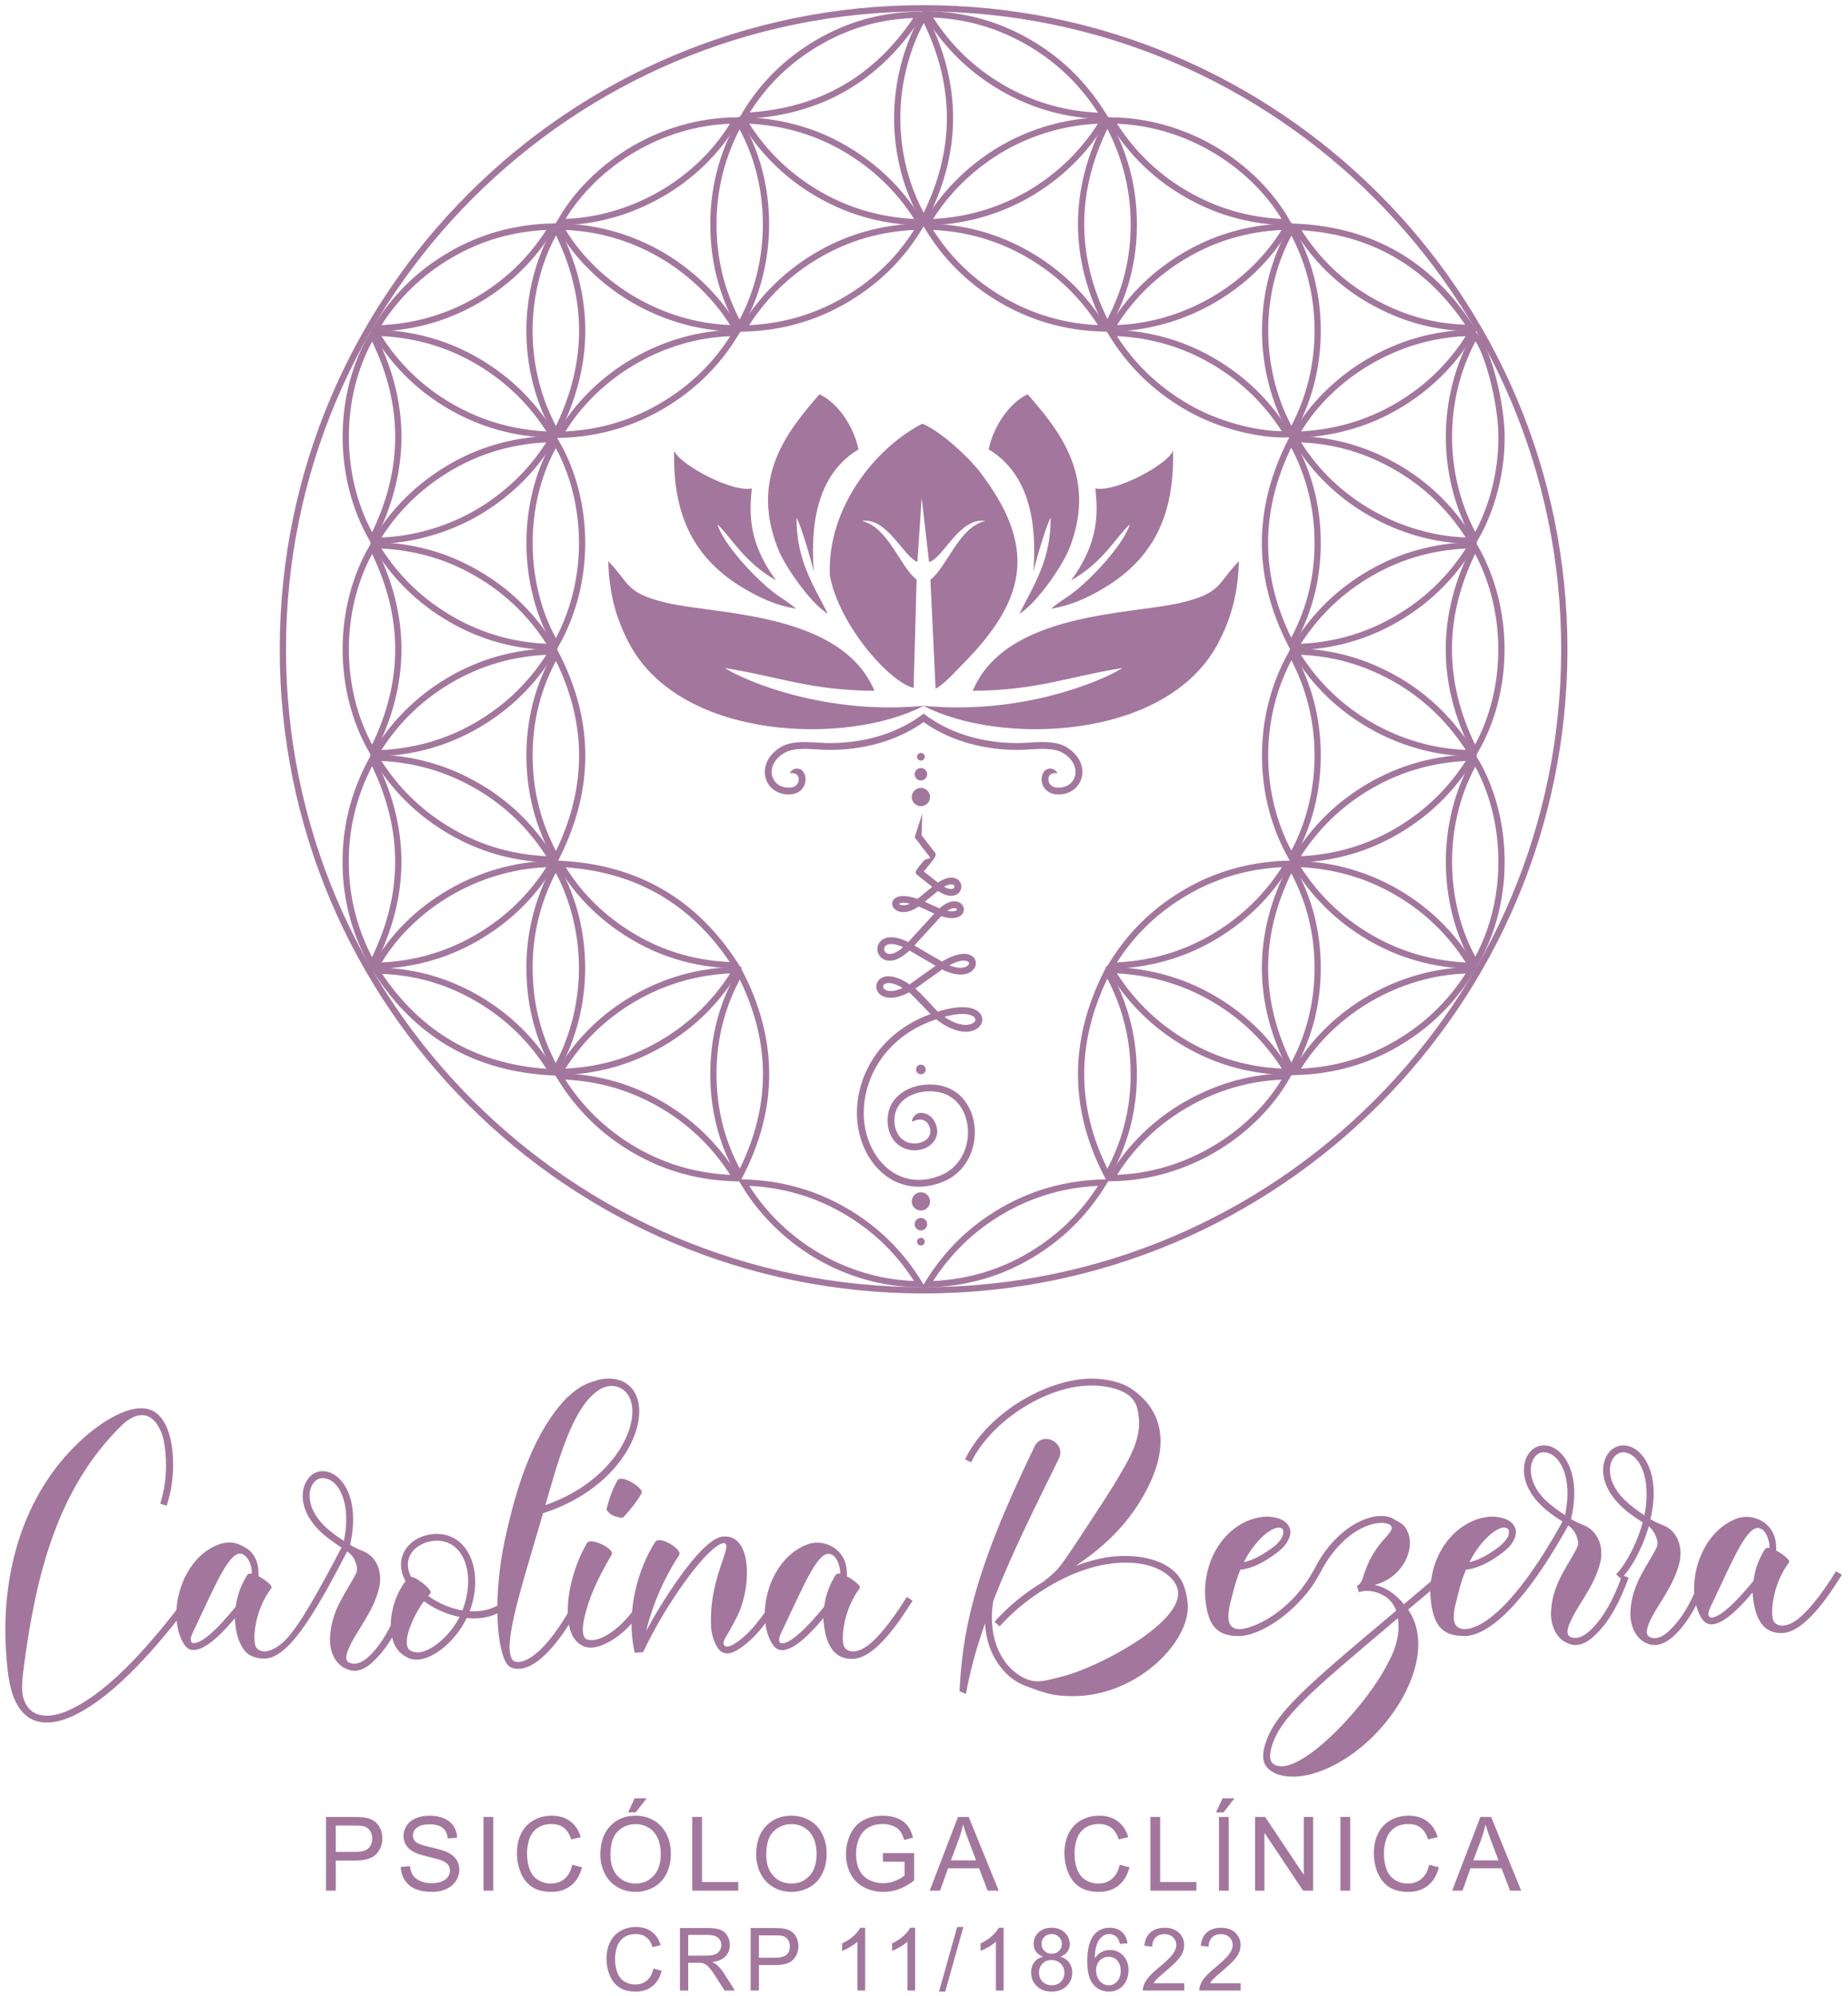 <?xml version="1.0" encoding="UTF-8"?>
<!DOCTYPE svg PUBLIC "-//W3C//DTD SVG 1.0//EN" "http://www.w3.org/TR/2001/REC-SVG-20010904/DTD/svg10.dtd">
<!-- Creator: CorelDRAW 2019 (64 Bit) -->
<svg xmlns="http://www.w3.org/2000/svg" xml:space="preserve" width="1204px" height="1300px" version="1.0" style="shape-rendering:geometricPrecision; text-rendering:geometricPrecision; image-rendering:optimizeQuality; fill-rule:evenodd; clip-rule:evenodd"
viewBox="0 0 1204 1299.82"
 xmlns:xlink="http://www.w3.org/1999/xlink">
 <defs>
  <style type="text/css">
   <![CDATA[
    .fil1 {fill:#A3779D}
    .fil0 {fill:#A3779D;fill-rule:nonzero}
   ]]>
  </style>
 </defs>
 <g id="Camada_x0020_1">
  <g id="_2042216682672">
   <path class="fil0" d="M601.73 3.27c115.84,0 220.71,46.95 296.62,122.87 75.91,75.91 122.87,180.78 122.87,296.61 0,115.84 -46.96,220.72 -122.87,296.62 -75.91,75.92 -180.78,122.87 -296.62,122.87 -115.84,0 -220.7,-46.95 -296.62,-122.87 -75.91,-75.9 -122.86,-180.78 -122.86,-296.62 0,-115.83 46.95,-220.7 122.86,-296.61 75.92,-75.92 180.78,-122.87 296.62,-122.87zm293.74 125.75c-75.18,-75.17 -179.03,-121.67 -293.74,-121.67 -114.71,0 -218.56,46.5 -293.73,121.67 -75.18,75.17 -121.67,179.02 -121.67,293.73 0,114.72 46.49,218.57 121.67,293.74 75.17,75.17 179.02,121.67 293.73,121.67 114.71,0 218.56,-46.5 293.74,-121.67 75.17,-75.17 121.67,-179.02 121.67,-293.74 0,-114.71 -46.5,-218.56 -121.67,-293.73z"/>
   <path class="fil0" d="M652 786.57c10.29,-5.96 21.01,-10.47 32.18,-13.56 11.16,-3.08 22.78,-4.75 34.88,-5.05l3.71 -0.1 -1.93 3.18c-5.72,9.46 -12.28,17.95 -19.67,25.52 -7.41,7.58 -15.66,14.26 -24.79,20.09 -10.91,6.96 -22.34,12.23 -34.34,15.83 -11.99,3.6 -24.56,5.54 -37.78,5.86l-3.71 0.09 1.92 -3.18c6.32,-10.39 13.58,-19.59 21.81,-27.67 8.26,-8.1 17.49,-15.07 27.72,-21.01zm33.26 -9.64c-10.82,3 -21.22,7.37 -31.22,13.17 -9.94,5.76 -18.9,12.53 -26.9,20.38 -7.15,7.01 -13.54,14.89 -19.18,23.66 11.45,-0.56 22.41,-2.41 32.92,-5.56 11.65,-3.5 22.74,-8.61 33.32,-15.36 8.85,-5.65 16.86,-12.14 24.05,-19.5 6.34,-6.49 12.04,-13.67 17.11,-21.56 -10.4,0.52 -20.42,2.1 -30.1,4.77z"/>
   <path class="fil0" d="M540.95 824.45c-12.47,-6.05 -23.62,-13.85 -33.18,-22.62 -10.33,-9.47 -18.8,-20.08 -25.08,-30.82l-1.84 -3.15 3.65 0.09c12.73,0.33 24.94,2.18 36.64,5.6 11.71,3.42 22.91,8.41 33.63,15.02 9.5,5.85 18.08,12.62 25.77,20.37 7.68,7.75 14.47,16.48 20.4,26.25l1.9 3.13 -3.66 -0.04c-10.38,-0.14 -20.39,-1.39 -30.07,-3.71 -9.7,-2.32 -19.06,-5.71 -28.16,-10.12zm-30.42 -25.61c9.28,8.51 20.1,16.08 32.19,21.95 8.86,4.29 17.95,7.58 27.33,9.83 8.22,1.97 16.69,3.14 25.43,3.49 -5.27,-8.2 -11.2,-15.62 -17.83,-22.3 -7.46,-7.53 -15.79,-14.1 -25.02,-19.79 -10.4,-6.41 -21.27,-11.25 -32.63,-14.57 -10.21,-2.98 -20.82,-4.73 -31.85,-5.29 5.85,9.31 13.39,18.44 22.38,26.68z"/>
   <path class="fil0" d="M840.29 701.98c-10.39,18.43 -27.51,36.03 -49.21,48.59 -19.18,11.1 -41.96,18.26 -66.87,18.59l-3.59 0.04 1.81 -3.1c12.28,-21.05 29.71,-37.31 49.14,-48.55 21.29,-12.31 45,-18.61 66.96,-18.6l3.47 0 -1.71 3.03zm-51.25 45.07c19.85,-11.49 35.73,-27.28 45.91,-43.98 -20.24,0.63 -41.82,6.71 -61.34,18.01 -17.87,10.33 -34,25.03 -45.76,43.91 22.71,-0.93 43.52,-7.72 61.19,-17.94z"/>
   <path class="fil0" d="M413.06 750.98c-10.42,-5.99 -19.82,-13.04 -28.18,-21.21 -8.38,-8.17 -15.74,-17.46 -22.09,-27.9l-1.94 -3.18 3.72 0.09c11.31,0.28 22.21,1.76 32.72,4.48 10.52,2.73 20.66,6.7 30.44,11.97 11.15,6 21.18,13.22 30.09,21.69 8.91,8.48 16.71,18.2 23.41,29.21l1.94 3.19 -3.72 -0.1c-11.94,-0.3 -23.43,-1.93 -34.48,-4.94 -11.06,-3.02 -21.69,-7.43 -31.91,-13.3zm-25.35 -24.13c8.14,7.94 17.26,14.8 27.37,20.61 9.92,5.69 20.23,9.97 30.95,12.9 9.56,2.6 19.46,4.14 29.7,4.65 -6.04,-9.38 -12.94,-17.75 -20.71,-25.14 -8.65,-8.22 -18.38,-15.22 -29.22,-21.06 -9.5,-5.11 -19.34,-8.97 -29.53,-11.61 -9.03,-2.34 -18.35,-3.73 -27.98,-4.22 5.7,8.85 12.17,16.8 19.42,23.87z"/>
   <path class="fil0" d="M462.78 696.61c0.21,-11.42 1.75,-22.49 4.65,-33.16 2.9,-10.69 7.18,-21.03 12.87,-31l1.86 -3.26 1.71 3.33c11.49,22.27 17.26,44.56 17.28,66.87 0.02,22.31 -5.73,44.61 -17.29,66.89l-1.73 3.33 -1.85 -3.26c-6.15,-10.85 -10.65,-22.1 -13.54,-33.73 -2.9,-11.62 -4.2,-23.63 -3.96,-36.01zm8.58 -32.1c-2.82,10.4 -4.31,21.12 -4.52,32.16 -0.23,12.03 1.03,23.69 3.84,34.98 2.52,10.08 6.27,19.86 11.3,29.33 10.1,-20.56 15.12,-41.09 15.11,-61.59 -0.02,-20.5 -5.07,-41.03 -15.11,-61.57 -4.59,8.61 -8.12,17.51 -10.62,26.69z"/>
   <path class="fil0" d="M723.15 631.83c5.12,9.21 9.09,18.6 11.95,28.23 2.86,9.63 4.61,19.51 5.28,29.7 0.9,13.56 -0.04,26.73 -2.88,39.51 -2.85,12.79 -7.59,25.15 -14.3,37.08l-1.85 3.28 -1.74 -3.34c-11.57,-22.26 -17.32,-44.56 -17.3,-66.96 0.02,-22.39 5.79,-44.84 17.25,-67.43l1.74 -3.41 1.85 3.34zm8.04 29.37c-2.42,-8.14 -5.65,-16.11 -9.74,-23.95 -10.01,20.84 -15.06,41.51 -15.08,62.08 -0.01,20.58 5.01,41.1 15.12,61.64 5.55,-10.54 9.55,-21.41 12.04,-32.58 2.76,-12.38 3.67,-25.18 2.79,-38.38 -0.65,-9.88 -2.35,-19.46 -5.13,-28.81z"/>
   <path class="fil0" d="M245.14 629.99c11.99,0.13 23.57,1.72 34.73,4.79 11.17,3.07 21.92,7.61 32.23,13.62 10.23,5.95 19.44,12.95 27.67,21.06 8.22,8.1 15.47,17.31 21.76,27.71l1.99 3.27 -3.82 -0.19c-25.3,-1.27 -47.59,-7.51 -66.95,-18.71 -19.37,-11.2 -35.78,-27.34 -49.34,-48.42l-2.04 -3.17 3.77 0.04zm33.66 8.71c-9.62,-2.64 -19.57,-4.16 -29.84,-4.55 12.78,18.95 28.03,33.58 45.83,43.87 17.8,10.29 38.17,16.28 61.2,17.93 -5.61,-8.74 -11.97,-16.59 -19.07,-23.59 -7.98,-7.86 -16.93,-14.66 -26.86,-20.44 -10.03,-5.84 -20.45,-10.25 -31.26,-13.22z"/>
   <path class="fil0" d="M960.34 632.84c-6.24,10.3 -13.48,19.47 -21.74,27.55 -8.26,8.1 -17.54,15.11 -27.82,21.08 -10.27,5.97 -20.97,10.46 -32.11,13.53 -11.11,3.08 -22.67,4.73 -34.66,5.03l-3.64 0.09 1.83 -3.14c11.92,-20.45 29.28,-37.06 49.34,-48.65 20.48,-11.83 43.81,-18.43 67.05,-18.57l3.63 -0.02 -1.88 3.1zm-24.59 24.65c7.17,-7.02 13.55,-14.87 19.14,-23.59 -21.28,0.77 -42.52,7.1 -61.31,17.96 -18.41,10.63 -34.47,25.61 -45.93,43.97 10.32,-0.51 20.3,-2.08 29.94,-4.74 10.79,-2.99 21.17,-7.34 31.15,-13.14 9.99,-5.81 19,-12.61 27.01,-20.46z"/>
   <path class="fil0" d="M411.89 648.5c10.36,-6.04 21.16,-10.61 32.42,-13.75 11.24,-3.14 22.95,-4.85 35.17,-5.17l3.73 -0.09 -1.94 3.18c-6.7,10.99 -14.47,20.69 -23.35,29.15 -8.87,8.45 -18.85,15.66 -29.94,21.67 -9.78,5.3 -19.93,9.31 -30.48,12.06 -10.54,2.74 -21.48,4.22 -32.85,4.43l-3.69 0.07 1.91 -3.15c6.21,-10.27 13.39,-19.4 21.56,-27.46 8.16,-8.05 17.31,-15.02 27.46,-20.94zm33.5 -9.84c-10.91,3.05 -21.38,7.48 -31.46,13.36 -9.86,5.75 -18.73,12.51 -26.65,20.32 -7.06,6.96 -13.36,14.77 -18.93,23.46 9.7,-0.43 19.06,-1.83 28.13,-4.18 10.21,-2.66 20.06,-6.56 29.57,-11.72 10.77,-5.84 20.45,-12.83 29.07,-21.03 7.73,-7.37 14.61,-15.71 20.64,-25.07 -10.49,0.53 -20.61,2.14 -30.37,4.86z"/>
   <path class="fil0" d="M771.53 681.27c-10.19,-5.95 -19.4,-12.95 -27.63,-21.04 -8.21,-8.08 -15.45,-17.25 -21.71,-27.57l-1.94 -3.2 3.73 0.11c13.33,0.4 26.04,2.4 38.15,6.07 12.14,3.67 23.71,9.02 34.74,16.12 8.97,5.78 17.08,12.4 24.36,19.91 7.29,7.52 13.73,15.92 19.36,25.25l1.91 3.16 -3.7 -0.08c-12.16,-0.27 -23.83,-1.94 -35.02,-5.05 -11.21,-3.11 -21.95,-7.66 -32.25,-13.68zm-24.78 -23.94c7.97,7.83 16.91,14.63 26.84,20.42 10.01,5.85 20.43,10.27 31.28,13.28 9.7,2.7 19.77,4.28 30.24,4.77 -4.99,-7.8 -10.58,-14.89 -16.79,-21.29 -7.06,-7.29 -14.94,-13.71 -23.65,-19.32 -10.7,-6.89 -21.93,-12.08 -33.72,-15.65 -10.63,-3.22 -21.72,-5.12 -33.26,-5.74 5.6,8.7 11.95,16.53 19.06,23.53z"/>
   <path class="fil0" d="M842.98 563.29c5.96,10.49 10.37,21.39 13.28,32.68 2.9,11.27 4.3,22.92 4.25,34.93 -0.05,11.79 -1.51,23.21 -4.42,34.26 -2.9,11.06 -7.26,21.74 -13.11,32.05l-1.85 3.26 -1.72 -3.33c-11.51,-22.27 -17.27,-44.56 -17.27,-66.88 0,-22.31 5.75,-44.61 17.26,-66.9l1.72 -3.33 1.86 3.26zm9.34 33.68c-2.5,-9.72 -6.17,-19.16 -11.03,-28.31 -10.06,20.56 -15.09,41.1 -15.09,61.6 0,20.5 5.04,41.03 15.1,61.57 4.75,-8.94 8.36,-18.18 10.86,-27.71 2.82,-10.72 4.23,-21.81 4.28,-33.24 0.05,-11.67 -1.3,-22.97 -4.12,-33.91z"/>
   <path class="fil0" d="M343.25 639.47c-0.85,-13.47 0.11,-26.58 2.93,-39.32 2.82,-12.76 7.5,-25.13 14.11,-37.15l1.76 -3.21 1.8 3.19c11.68,20.78 17.41,44.09 17.41,67.27 0,23.46 -5.88,46.79 -17.42,67.21l-1.79 3.16 -1.76 -3.17c-5.04,-9.08 -8.98,-18.44 -11.82,-28.09 -2.84,-9.66 -4.58,-19.62 -5.22,-29.89zm6.89 -38.45c-2.73,12.36 -3.65,25.09 -2.83,38.22 0.62,9.95 2.31,19.61 5.06,28.97 2.42,8.21 5.66,16.21 9.71,23.99 10.01,-18.99 15.1,-40.41 15.1,-61.95 0,-21.28 -4.97,-42.67 -15.09,-61.98 -5.51,10.65 -9.47,21.57 -11.95,32.75z"/>
   <path class="fil0" d="M402.87 606.21c-8.16,-5.66 -15.58,-12.02 -22.21,-19.11 -6.64,-7.11 -12.49,-14.95 -17.5,-23.6l-1.87 -3.23 3.73 0.18c25.05,1.23 47.25,7.4 66.58,18.56 19.35,11.17 35.8,27.3 49.34,48.42l2.05 3.19 -3.79 -0.06c-13.96,-0.23 -27.31,-2.35 -40.04,-6.4 -12.74,-4.04 -24.84,-10.01 -36.29,-17.95zm-19.23 -21.89c6.43,6.89 13.64,13.06 21.55,18.54 11.12,7.72 22.86,13.51 35.2,17.43 11.16,3.55 22.83,5.57 34.99,6.09 -12.77,-18.99 -28.04,-33.6 -45.8,-43.84 -17.78,-10.27 -38.09,-16.19 -60.93,-17.79 4.4,7.08 9.41,13.6 14.99,19.57z"/>
   <path class="fil0" d="M361.44 563.52c-6.37,10.5 -13.75,19.82 -22.15,28 -8.41,8.2 -17.85,15.27 -28.3,21.25 -10.16,5.81 -20.74,10.19 -31.74,13.19 -10.98,2.99 -22.35,4.62 -34.11,4.92l-3.57 0.09 1.74 -3.11c10.65,-19.04 27.73,-36.29 48.93,-48.57 19.55,-11.32 42.63,-18.43 67.43,-18.85l3.68 -0.06 -1.91 3.14zm-24.99 25.09c7.31,-7.12 13.81,-15.1 19.52,-23.99 -22.64,1.02 -43.7,7.77 -61.69,18.19 -19.39,11.23 -35.2,26.71 -45.58,43.87 10.14,-0.51 19.97,-2.04 29.48,-4.64 10.64,-2.9 20.9,-7.15 30.78,-12.81 10.18,-5.82 19.34,-12.68 27.49,-20.62z"/>
   <path class="fil0" d="M891.36 612.12c-10.2,-5.97 -19.41,-12.97 -27.65,-21.07 -8.23,-8.09 -15.47,-17.26 -21.74,-27.57l-1.94 -3.21 3.74 0.12c12.08,0.37 23.68,2.04 34.83,5.12 11.17,3.08 21.89,7.55 32.18,13.5 10.29,5.94 19.55,12.94 27.82,21.06 8.26,8.11 15.53,17.34 21.85,27.74l1.93 3.19 -3.73 -0.1c-12.15,-0.34 -23.81,-2.02 -35.01,-5.12 -11.22,-3.11 -21.97,-7.64 -32.28,-13.66zm-24.8 -23.97c7.97,7.84 16.92,14.64 26.86,20.44 10.02,5.87 20.45,10.26 31.3,13.27 9.71,2.69 19.78,4.28 30.23,4.82 -5.64,-8.78 -12.03,-16.68 -19.2,-23.71 -8.02,-7.87 -17.01,-14.67 -27,-20.44 -10,-5.78 -20.4,-10.12 -31.23,-13.1 -9.66,-2.66 -19.66,-4.25 -30.04,-4.82 5.62,8.71 11.97,16.55 19.08,23.54z"/>
   <path class="fil0" d="M765.65 582.88c11.07,-7.18 22.67,-12.62 34.86,-16.35 12.19,-3.74 24.96,-5.77 38.35,-6.15l3.71 -0.1 -1.91 3.18c-5.23,8.71 -11.2,16.61 -17.91,23.73 -6.7,7.12 -14.16,13.48 -22.35,19.15 -11.43,7.9 -23.5,13.83 -36.24,17.9 -12.72,4.07 -26.1,6.26 -40.15,6.67l-3.71 0.11 1.91 -3.19c5.56,-9.28 11.97,-17.63 19.21,-25.1 7.23,-7.47 15.31,-14.07 24.23,-19.85zm36.06 -12.47c-11.84,3.63 -23.1,8.91 -33.85,15.88 -8.65,5.61 -16.5,12.02 -23.53,19.27 -6.17,6.38 -11.72,13.41 -16.64,21.13 12.29,-0.65 24.04,-2.74 35.24,-6.32 12.35,-3.94 24.06,-9.71 35.16,-17.37 7.95,-5.5 15.18,-11.68 21.7,-18.6 5.68,-6.03 10.81,-12.61 15.39,-19.8 -11.64,0.61 -22.78,2.54 -33.47,5.81z"/>
   <path class="fil0" d="M962.87 494.02c11.29,19.09 17.41,42.77 17.43,66.96 0.02,23.02 -5.49,46.53 -17.32,67.03l-1.74 3.02 -1.78 -2.99c-11.25,-18.93 -17.46,-42.55 -17.48,-66.86 -0.01,-22.87 5.45,-46.37 17.37,-67.14l1.74 -3.03 1.78 3.01zm13.37 66.96c-0.02,-22.16 -5.31,-43.85 -15.1,-61.76 -10.34,19.35 -15.11,40.92 -15.1,61.96 0.02,22.26 5.39,43.91 15.16,61.68 10.26,-19.1 15.05,-40.7 15.04,-61.88z"/>
   <path class="fil0" d="M223.21 564.21c-0.27,-12.47 1.02,-24.55 3.92,-36.31 2.9,-11.76 7.39,-23.21 13.52,-34.41l1.85 -3.39 1.75 3.43c11.51,22.58 17.27,45.04 17.28,67.52 0,22.49 -5.75,44.95 -17.26,67.53l-1.74 3.42 -1.86 -3.36c-5.61,-10.2 -9.86,-20.62 -12.76,-31.34 -2.9,-10.69 -4.46,-21.7 -4.7,-33.09zm7.87 -35.34c-2.81,11.43 -4.07,23.16 -3.81,35.27 0.24,11.02 1.76,21.7 4.58,32.11 2.49,9.19 5.99,18.16 10.54,26.95 10.05,-20.82 15.08,-41.5 15.07,-62.15 0,-20.64 -5.03,-41.31 -15.09,-62.14 -5.02,9.78 -8.77,19.75 -11.29,29.96z"/>
   <path class="fil0" d="M292.65 543.12c-10.27,-5.96 -19.52,-12.97 -27.79,-21.08 -8.27,-8.1 -15.54,-17.3 -21.85,-27.65l-1.94 -3.18 3.71 0.08c10.59,0.24 20.79,1.54 30.66,3.94 9.9,2.42 19.45,5.92 28.7,10.54l0 0.01c11.99,5.99 22.73,13.35 32.26,22.13 9.53,8.78 17.85,18.99 25.01,30.67l1.94 3.17 -3.72 -0.08c-12.12,-0.28 -23.72,-1.94 -34.86,-5.01 -11.16,-3.08 -21.85,-7.58 -32.12,-13.54zm-24.94 -23.98c8.02,7.87 17,14.67 26.98,20.46 9.97,5.79 20.35,10.15 31.16,13.14 9.65,2.67 19.66,4.23 30.05,4.73 -6.48,-10.01 -13.89,-18.86 -22.26,-26.57 -9.26,-8.53 -19.68,-15.68 -31.31,-21.49l0 0.01c-9.01,-4.5 -18.28,-7.91 -27.84,-10.23 -8.41,-2.05 -17.06,-3.28 -25.99,-3.7 5.66,8.76 12.05,16.63 19.21,23.65z"/>
   <path class="fil0" d="M891.34 510.07c10.32,-6.01 21.07,-10.55 32.29,-13.67 11.2,-3.11 22.86,-4.8 35.04,-5.14l3.71 -0.09 -1.93 3.18c-6.07,10 -13.05,18.92 -20.96,26.81 -7.92,7.91 -16.77,14.79 -26.57,20.71 -10.54,6.37 -21.55,11.17 -33.06,14.46 -11.48,3.28 -23.47,5.05 -36.01,5.36l-3.71 0.09 1.93 -3.17c6.26,-10.32 13.48,-19.48 21.67,-27.55 8.21,-8.07 17.41,-15.05 27.6,-20.99zm33.37 -9.75c-10.87,3.02 -21.3,7.43 -31.33,13.27 -9.9,5.77 -18.82,12.55 -26.78,20.37 -7.11,6.99 -13.45,14.82 -19.05,23.52 10.8,-0.53 21.19,-2.21 31.2,-5.07 11.16,-3.19 21.83,-7.84 32.07,-14.03 9.53,-5.75 18.13,-12.44 25.8,-20.1 6.83,-6.81 12.94,-14.4 18.34,-22.8 -10.46,0.54 -20.54,2.14 -30.25,4.84z"/>
   <path class="fil0" d="M343.22 500.59c-0.79,-13.42 0.2,-26.45 3.05,-39.07 2.86,-12.62 7.57,-24.83 14.23,-36.6l1.85 -3.27 1.73 3.34c11.51,22.3 17.26,44.61 17.26,67.02 0,22.4 -5.75,44.86 -17.24,67.44l-1.73 3.41 -1.86 -3.35c-5.19,-9.35 -9.2,-18.9 -12.08,-28.69 -2.87,-9.81 -4.6,-19.86 -5.21,-30.23zm7.02 -38.17c-2.77,12.23 -3.73,24.89 -2.96,37.93 0.59,10.07 2.27,19.82 5.06,29.32 2.43,8.32 5.72,16.44 9.87,24.42 10.04,-20.83 15.07,-41.5 15.07,-62.08 0,-20.59 -5.03,-41.14 -15.09,-61.71 -5.49,10.37 -9.46,21.08 -11.95,32.12z"/>
   <path class="fil0" d="M843.14 424.64c5.79,10.45 10.12,21.26 13.01,32.41 2.88,11.14 4.33,22.65 4.36,34.51 0.02,11.99 -1.39,23.6 -4.26,34.83 -2.88,11.26 -7.23,22.16 -13.07,32.72l-1.75 3.17 -1.8 -3.14c-11.42,-19.91 -17.44,-43.37 -17.44,-67.19 -0.01,-23.04 5.61,-46.45 17.4,-67.32l1.79 -3.17 1.76 3.18zm9.07 33.43c-2.5,-9.66 -6.11,-19.05 -10.86,-28.18 -10.22,19.41 -15.11,40.88 -15.1,62.06 0.01,21.82 5.21,43.33 15.12,61.92 4.79,-9.22 8.43,-18.71 10.92,-28.48 2.81,-10.94 4.18,-22.22 4.16,-33.83 -0.03,-11.51 -1.44,-22.67 -4.24,-33.49z"/>
   <path class="fil0" d="M843.92 422.17c9.2,0.14 18.15,1.14 26.85,3.01 8.72,1.87 17.23,4.61 25.55,8.23 13.55,5.89 25.63,13.5 36.3,22.81 10.66,9.31 19.89,20.31 27.77,33.01l1.91 3.09 -4.14 0.01c-21.43,0 -45.12,-6.04 -66.68,-18.52 -19.1,-11.05 -36.56,-27.15 -49.33,-48.56l-1.87 -3.13 3.64 0.05zm26.01 6.99c-7.29,-1.57 -14.73,-2.5 -22.33,-2.82 12.18,19.2 28.33,33.78 45.92,43.95 19.85,11.48 41.52,17.35 61.41,17.93 -7.21,-11.02 -15.53,-20.67 -24.99,-28.94 -10.34,-9.03 -22.07,-16.42 -35.25,-22.14 -8.05,-3.5 -16.3,-6.16 -24.76,-7.98z"/>
   <path class="fil0" d="M290.7 441.82c10.53,-6.34 21.52,-11.11 33,-14.38 11.46,-3.27 23.43,-5.02 35.95,-5.32l3.72 -0.09 -1.93 3.18c-6.34,10.41 -13.65,19.66 -21.96,27.78 -8.31,8.13 -17.62,15.15 -27.97,21.13 -10.23,5.91 -20.9,10.37 -32.02,13.42 -11.11,3.05 -22.66,4.69 -34.71,5l-3.7 0.1 1.92 -3.18c6.08,-10.04 13.09,-18.99 21.03,-26.9 7.96,-7.93 16.85,-14.82 26.67,-20.74zm34.12 -10.46c-11.14,3.17 -21.8,7.8 -32.01,13.95 -9.57,5.76 -18.2,12.45 -25.91,20.13 -6.85,6.84 -12.99,14.45 -18.41,22.9 10.35,-0.52 20.32,-2.08 29.93,-4.72 10.77,-2.95 21.11,-7.27 31.05,-13.02 10.03,-5.8 19.08,-12.62 27.16,-20.53 7.21,-7.05 13.64,-14.95 19.31,-23.75 -10.77,0.53 -21.14,2.2 -31.12,5.04z"/>
   <path class="fil0" d="M244.35 355.38c11.47,22.52 17.2,44.94 17.2,67.38 0,22.44 -5.74,44.84 -17.19,67.3l-1.69 3.32 -1.88 -3.21c-11.66,-19.93 -17.57,-43.64 -17.57,-67.42 0,-23.6 5.81,-47.29 17.56,-67.46l1.88 -3.23 1.69 3.32zm13.14 67.38c0,-20.63 -5.02,-41.3 -15.06,-62.09 -10.13,18.8 -15.14,40.48 -15.14,62.08 0,21.77 5.08,43.46 15.14,62.04 10.03,-20.75 15.06,-41.4 15.06,-62.03z"/>
   <path class="fil0" d="M962.72 355.25c11.95,20.82 17.52,44.46 17.51,67.6 0,24.27 -6.17,47.99 -17.58,67.32l-1.89 3.19 -1.68 -3.31c-11.45,-22.47 -17.17,-44.87 -17.17,-67.31 0,-22.45 5.73,-44.88 17.22,-67.4l1.71 -3.35 1.88 3.26zm13.45 67.6c0.01,-21.21 -4.82,-42.84 -15.12,-62.2 -10.06,20.79 -15.08,41.46 -15.08,62.09 0,20.64 5.02,41.29 15.04,62.05 9.86,-18.08 15.16,-39.77 15.16,-61.94z"/>
   <path class="fil0" d="M892.33 371.12c10.18,-5.84 20.78,-10.24 31.85,-13.25 11.04,-3.02 22.53,-4.64 34.5,-4.94l3.71 -0.09 -1.93 3.17c-6.32,10.39 -13.6,19.61 -21.88,27.72 -8.29,8.13 -17.57,15.14 -27.87,21.11 -10.26,5.95 -20.95,10.44 -32.11,13.51 -11.13,3.07 -22.71,4.72 -34.79,4.99l-3.71 0.08 1.93 -3.17c6.37,-10.47 13.73,-19.77 22.11,-27.93 8.38,-8.18 17.78,-15.23 28.19,-21.2zm32.92 -9.34c-10.7,2.92 -20.98,7.19 -30.89,12.87 -10.13,5.81 -19.26,12.65 -27.38,20.58 -7.28,7.09 -13.76,15.05 -19.46,23.92 10.37,-0.5 20.37,-2.07 30.02,-4.72 10.79,-2.97 21.16,-7.33 31.13,-13.11 10.01,-5.8 19.02,-12.61 27.06,-20.49 7.18,-7.03 13.59,-14.92 19.24,-23.69 -10.27,0.51 -20.17,2.04 -29.72,4.64z"/>
   <path class="fil0" d="M292.37 404.64c-10.2,-5.95 -19.41,-12.95 -27.64,-21.04 -8.22,-8.08 -15.46,-17.26 -21.73,-27.59l-1.93 -3.18 3.71 0.1c12.04,0.3 23.59,1.95 34.7,4.99 11.12,3.06 21.78,7.51 32.01,13.42 10.34,5.97 19.66,12.99 27.98,21.13 8.31,8.13 15.62,17.37 21.95,27.78l1.92 3.17 -3.7 -0.08c-12.16,-0.27 -23.81,-1.94 -35.01,-5.04 -11.22,-3.11 -21.96,-7.65 -32.26,-13.66zm-24.79 -23.94c7.97,7.83 16.91,14.62 26.84,20.41 10.02,5.85 20.44,10.26 31.29,13.27 9.71,2.69 19.78,4.27 30.23,4.76 -5.67,-8.8 -12.1,-16.7 -19.31,-23.76 -8.07,-7.89 -17.13,-14.72 -27.18,-20.52 -9.94,-5.74 -20.28,-10.06 -31.04,-13.01 -9.61,-2.64 -19.58,-4.2 -29.92,-4.72 5.6,8.72 11.96,16.56 19.09,23.57z"/>
   <path class="fil0" d="M363.85 286.6c10.99,18.55 17.42,42.13 17.44,66.8 0.02,22.5 -5.29,45.92 -17.3,67.25l-1.73 3.07 -1.8 -3.03c-11.57,-19.57 -17.47,-43.25 -17.49,-67.04 -0.02,-23.53 5.71,-47.18 17.37,-67.04l1.75 -2.98 1.76 2.97zm13.37 66.8c-0.02,-22.58 -5.55,-44.19 -15.12,-61.65 -10.11,18.58 -15.08,40.28 -15.06,61.9 0.01,21.81 5.11,43.51 15.13,61.81 10.44,-19.83 15.07,-41.35 15.05,-62.06z"/>
   <path class="fil0" d="M842.94 285.96c5.16,9.28 9.16,18.75 12.03,28.47 2.87,9.73 4.62,19.71 5.25,30 0.83,13.49 -0.13,26.6 -2.98,39.3 -2.85,12.7 -7.58,24.98 -14.29,36.83l-1.85 3.27 -1.72 -3.34c-11.51,-22.3 -17.26,-44.61 -17.26,-67.02 0,-22.41 5.74,-44.87 17.23,-67.45l1.73 -3.41 1.86 3.35zm8.13 29.62c-2.44,-8.24 -5.7,-16.29 -9.82,-24.2 -10.05,20.83 -15.07,41.51 -15.07,62.09 0,20.59 5.03,41.14 15.08,61.71 5.54,-10.44 9.52,-21.23 12.01,-32.34 2.77,-12.32 3.7,-25.05 2.89,-38.16 -0.62,-9.99 -2.31,-19.67 -5.09,-29.1z"/>
   <path class="fil0" d="M844.08 283.83c10.65,0.18 20.96,1.51 30.96,3.98 10.01,2.48 19.7,6.1 29.07,10.89 11.78,6 22.34,13.35 31.72,22.05 9.37,8.7 17.55,18.77 24.56,30.21l1.91 3.11 -3.65 -0.02c-23.46,-0.12 -46.76,-6.84 -67.09,-18.58 -20.29,-11.72 -37.64,-28.43 -49.27,-48.6l-1.79 -3.1 3.58 0.06zm29.98 7.93c-8.55,-2.11 -17.34,-3.37 -26.36,-3.75 11.21,18.11 27.27,33.19 45.88,43.94 18.66,10.77 39.87,17.19 61.34,17.96 -6.35,-9.82 -13.63,-18.54 -21.86,-26.18 -9.09,-8.44 -19.35,-15.56 -30.8,-21.4 -9.11,-4.65 -18.51,-8.17 -28.2,-10.57z"/>
   <path class="fil0" d="M243.11 350.98c5.27,-8.77 11.32,-16.73 18.14,-23.91 6.82,-7.19 14.41,-13.6 22.76,-19.28 11.33,-7.72 23.27,-13.54 35.86,-17.53 12.56,-3.97 25.79,-6.12 39.71,-6.47l3.7 -0.1 -1.91 3.17c-5.47,9.1 -11.74,17.28 -18.79,24.63 -7.05,7.34 -14.9,13.85 -23.52,19.62 -11.43,7.64 -23.62,13.15 -35.57,16.85 -13.7,4.24 -27.08,6.11 -38.61,6.11l-3.63 0 1.86 -3.09zm21.09 -21.11c-5.8,6.1 -11.02,12.78 -15.65,20.06 10.29,-0.36 21.89,-2.2 33.74,-5.86 11.6,-3.59 23.43,-8.93 34.51,-16.34 8.37,-5.6 15.99,-11.93 22.85,-19.06 6,-6.26 11.42,-13.13 16.24,-20.68 -12.12,0.62 -23.71,2.65 -34.8,6.16 -12.21,3.87 -23.8,9.51 -34.79,17 -8.11,5.52 -15.48,11.75 -22.1,18.72z"/>
   <path class="fil0" d="M962.49 217.07c4.31,4.61 8.77,15.75 12.13,28.58 3.34,12.73 5.65,27.26 5.69,38.73 0.04,12.28 -1.64,24.21 -4.49,35.16 -3.15,12.14 -7.73,23.1 -12.96,31.99l-1.79 3.06 -1.74 -3.08c-11.51,-20.44 -17.33,-43.71 -17.35,-67.04 -0.02,-23.17 5.69,-46.41 17.25,-67l1.35 -2.43 1.91 2.03zm8.19 29.6c-2.71,-10.36 -6.08,-19.45 -9.38,-24.5 -10.23,19.3 -15.28,40.83 -15.26,62.3 0.02,21.42 5.09,42.79 15.1,61.84 4.31,-7.98 8.06,-17.43 10.75,-27.79 2.76,-10.64 4.4,-22.22 4.36,-34.14 -0.04,-11.11 -2.3,-25.26 -5.57,-37.71z"/>
   <path class="fil0" d="M244.38 217.09c11.45,22.46 17.17,44.87 17.17,67.31 0,22.44 -5.74,44.86 -17.21,67.38l-1.7 3.34 -1.88 -3.24c-11.85,-20.53 -17.54,-44.22 -17.53,-67.59 0,-24.01 6.03,-47.7 17.59,-67.3l1.88 -3.2 1.68 3.3zm13.11 67.31c0,-20.64 -5.02,-41.29 -15.04,-62.05 -9.97,18.32 -15.15,39.98 -15.16,61.94 -0.01,21.41 4.91,43.09 15.13,62.19 10.05,-20.79 15.07,-41.46 15.07,-62.08z"/>
   <path class="fil0" d="M481.2 217.78c-6.19,10.29 -13.43,19.46 -21.7,27.55 -8.26,8.09 -17.54,15.1 -27.83,21.06 -10.29,5.97 -21.01,10.49 -32.17,13.6 -11.13,3.1 -22.71,4.78 -34.73,5.1l-3.62 0.1 1.81 -3.14c11.44,-19.8 28.73,-36.82 49.43,-48.79 19.92,-11.51 42.99,-18.37 67.05,-18.57l3.63 -0.02 -1.87 3.11zm-24.55 24.65c7.16,-7.01 13.52,-14.86 19.09,-23.59 -21.97,0.83 -43.01,7.36 -61.31,17.94 -18.97,10.98 -34.99,26.29 -46.04,44.11 10.35,-0.53 20.36,-2.13 30.03,-4.82 10.81,-3.01 21.21,-7.4 31.21,-13.2 10,-5.8 19.01,-12.6 27.02,-20.44z"/>
   <path class="fil0" d="M960.35 217.77c-4.8,8.02 -10.25,15.36 -16.35,22.06 -6.1,6.7 -12.87,12.76 -20.31,18.21 -11.82,8.65 -24.38,15.17 -37.66,19.65 -13.27,4.47 -27.24,6.9 -41.9,7.4l-3.6 0.12 1.76 -3.14c10.55,-18.89 27.78,-36.34 49.19,-48.74 19.52,-11.3 42.52,-18.42 67.1,-18.64l3.62 -0.03 -1.85 3.11zm-19.36 19.32c5.12,-5.62 9.75,-11.7 13.91,-18.25 -22.42,0.85 -43.41,7.61 -61.38,18.02 -19.56,11.33 -35.51,26.97 -45.82,44 12.91,-0.74 25.26,-3.06 37.04,-7.03 12.87,-4.34 25.06,-10.66 36.54,-19.08 7.22,-5.28 13.79,-11.16 19.71,-17.66z"/>
   <path class="fil0" d="M771.92 266.46c-10.28,-6.02 -19.57,-13.02 -27.86,-21.12 -8.3,-8.11 -15.59,-17.3 -21.86,-27.67l-1.92 -3.17 3.71 0.09c11.95,0.3 23.43,1.91 34.45,4.91 11.05,3.01 21.66,7.41 31.86,13.25 10.42,5.98 19.82,13.03 28.2,21.18 8.37,8.15 15.7,17.39 21.98,27.72l1.79 2.93 -3.44 0.16c-0.41,0.02 -0.89,0.03 -1.42,0.05l-1.5 0.02 0 -0.01c-8.49,0 -20.17,-1.51 -32.76,-5.12 -10.18,-2.92 -20.99,-7.23 -31.23,-13.22zm-25.02 -24.03c8.06,7.87 17.09,14.68 27.08,20.52 9.89,5.8 20.38,9.97 30.29,12.81 11.83,3.39 22.78,4.88 30.84,4.98 -5.67,-8.83 -12.15,-16.79 -19.45,-23.89 -8.11,-7.9 -17.25,-14.75 -27.39,-20.56 -9.89,-5.67 -20.18,-9.93 -30.9,-12.85 -9.56,-2.6 -19.44,-4.14 -29.67,-4.65 5.62,8.77 12.03,16.63 19.2,23.64z"/>
   <path class="fil0" d="M292.66 266.47c-10.28,-5.94 -19.54,-12.95 -27.81,-21.07 -8.26,-8.11 -15.52,-17.34 -21.84,-27.74l-1.92 -3.18 3.71 0.1c12.56,0.34 24.57,2.11 36.07,5.39 11.52,3.29 22.53,8.09 33.08,14.47 9.79,5.92 18.65,12.81 26.57,20.72 7.93,7.92 14.91,16.85 20.96,26.86l1.93 3.19 -3.73 -0.11c-12.08,-0.37 -23.68,-2.05 -34.83,-5.13 -11.17,-3.08 -21.89,-7.55 -32.19,-13.5zm-24.96 -23.97c8.02,7.87 17.01,14.67 27.01,20.45 9.99,5.77 20.39,10.12 31.22,13.1 9.66,2.67 19.67,4.26 30.04,4.82 -5.4,-8.43 -11.5,-16.02 -18.31,-22.82 -7.69,-7.67 -16.29,-14.36 -25.81,-20.12 -10.24,-6.2 -20.93,-10.85 -32.1,-14.04 -10.02,-2.86 -20.43,-4.55 -31.24,-5.1 5.64,8.78 12.03,16.67 19.19,23.71z"/>
   <path class="fil0" d="M843.22 148.09c5.75,10.42 10.06,21.19 12.93,32.31 2.88,11.12 4.33,22.58 4.36,34.4 0.03,11.99 -1.37,23.6 -4.25,34.85 -2.88,11.27 -7.24,22.2 -13.1,32.82l-1.77 3.21 -1.79 -3.19c-11.92,-21.28 -17.4,-44.64 -17.39,-67.37 0.01,-24.15 6.22,-47.58 17.47,-67.07l1.8 -3.12 1.74 3.16zm9 33.33c-2.49,-9.62 -6.09,-18.98 -10.82,-28.1 -9.76,18.22 -15.12,39.69 -15.13,61.8 -0.01,20.88 4.76,42.32 15.09,62.08 4.81,-9.27 8.45,-18.78 10.95,-28.55 2.8,-10.96 4.17,-22.24 4.13,-33.85 -0.03,-11.47 -1.43,-22.59 -4.22,-33.38z"/>
   <path class="fil0" d="M343.19 223.62c-0.86,-14.27 0.54,-27.68 3.3,-39.71 3.28,-14.27 8.48,-26.59 14.12,-36.09l1.9 -3.19 1.67 3.3c11.45,22.49 17.17,44.9 17.16,67.35 -0.02,22.45 -5.77,44.89 -17.26,67.45l-1.74 3.41 -1.85 -3.35c-5.2,-9.38 -9.21,-18.96 -12.08,-28.81 -2.87,-9.85 -4.6,-19.95 -5.22,-30.36zm7.27 -38.8c-2.69,11.68 -4.04,24.7 -3.21,38.57 0.61,10.11 2.28,19.92 5.06,29.46 2.43,8.35 5.72,16.5 9.88,24.52 10.04,-20.81 15.07,-41.47 15.09,-62.09 0.01,-20.65 -5,-41.31 -15.04,-62.09 -4.72,8.68 -8.98,19.41 -11.78,31.63z"/>
   <path class="fil0" d="M904.18 203.67c-13.14,-5.95 -24.87,-13.52 -35.18,-22.71 -10.27,-9.15 -19.13,-19.93 -26.56,-32.34l-1.94 -3.24 3.77 0.17c25.06,1.11 47.22,7.27 66.52,18.42 19.3,11.16 35.72,27.3 49.29,48.37l2 3.1 -3.88 0.03 -0.01 0.01c-9.38,0 -18.54,-1 -27.48,-2.96 -9.07,-1.98 -17.91,-4.95 -26.53,-8.85zm-32.48 -25.76c10.01,8.93 21.4,16.27 34.16,22.05 8.35,3.78 16.92,6.66 25.71,8.58 7.5,1.64 15.15,2.58 22.98,2.81 -12.79,-18.96 -28.05,-33.6 -45.8,-43.86 -17.74,-10.25 -37.99,-16.15 -60.79,-17.66 6.77,10.66 14.7,20.01 23.74,28.08z"/>
   <path class="fil0" d="M364.88 145.52c10.28,0.15 20.25,1.41 29.93,3.74 9.69,2.33 19.08,5.72 28.21,10.15 12.62,6.12 23.82,14.08 33.24,22.73 10.71,9.85 19.14,20.61 24.75,30.57l1.72 3.05 -3.51 -0.02c-23.5,-0.17 -46.78,-6.92 -67.05,-18.65 -20.29,-11.73 -37.58,-28.45 -49.08,-48.53l-1.77 -3.1 3.56 0.06zm28.99 7.69c-8.24,-1.98 -16.69,-3.16 -25.37,-3.53 11.1,18.05 27.1,33.13 45.71,43.89 18.64,10.78 39.88,17.23 61.42,18.02 -5.35,-8.72 -12.85,-17.93 -22.13,-26.45 -9.14,-8.41 -20.01,-16.13 -32.25,-22.07 -8.89,-4.31 -18.01,-7.61 -27.38,-9.86z"/>
   <path class="fil0" d="M649.31 195.61c-9.65,-5.87 -18.38,-12.67 -26.19,-20.5 -7.81,-7.81 -14.7,-16.64 -20.66,-26.56l-1.9 -3.15 3.68 0.08c11.97,0.26 23.44,1.87 34.47,4.88 11.04,3.02 21.61,7.41 31.76,13.23 10.43,5.96 19.83,13.01 28.23,21.2 8.39,8.17 15.77,17.49 22.16,27.98l1.93 3.18 -3.71 -0.09c-12.69,-0.29 -24.81,-2.11 -36.42,-5.49 -11.62,-3.37 -22.72,-8.29 -33.35,-14.76zm-23.31 -23.36c7.57,7.58 16.05,14.19 25.43,19.89 10.33,6.28 21.1,11.06 32.36,14.33 10.11,2.94 20.62,4.67 31.57,5.2 -5.73,-8.9 -12.22,-16.88 -19.5,-23.97 -8.14,-7.93 -17.27,-14.77 -27.41,-20.58 -9.88,-5.65 -20.14,-9.93 -30.81,-12.84 -9.54,-2.6 -19.43,-4.13 -29.71,-4.61 5.32,8.33 11.34,15.84 18.07,22.58z"/>
   <path class="fil0" d="M766.76 167.11c10.92,-6.97 22.35,-12.22 34.32,-15.81 11.95,-3.59 24.47,-5.52 37.55,-5.84l3.63 -0.09 -1.82 3.13c-11.99,20.68 -29.36,37.14 -49.19,48.59 -20.78,12.01 -44.29,18.51 -67.18,18.62l-3.62 0.01 1.87 -3.1c5.65,-9.37 12.19,-17.84 19.61,-25.42 7.41,-7.57 15.69,-14.26 24.83,-20.09zm35.48 -11.91c-11.63,3.49 -22.71,8.59 -33.29,15.33 -8.87,5.67 -16.92,12.16 -24.12,19.52 -6.35,6.49 -12.04,13.65 -17.06,21.52 21,-0.75 42.39,-6.99 61.44,-18 18.22,-10.52 34.27,-25.37 45.79,-43.92 -11.35,0.57 -22.27,2.4 -32.76,5.55z"/>
   <path class="fil0" d="M529.64 165.56c10.61,-6.47 21.68,-11.34 33.26,-14.67 11.56,-3.33 23.66,-5.12 36.33,-5.44l3.69 -0.09 -1.9 3.17c-5.56,9.28 -11.94,17.61 -19.14,25.05 -7.2,7.44 -15.23,14 -24.08,19.75 -11.08,7.2 -22.7,12.68 -34.93,16.44 -12.21,3.75 -25.03,5.8 -38.5,6.13l-3.71 0.09 1.93 -3.17c6.03,-9.95 12.95,-18.81 20.78,-26.65 7.84,-7.86 16.59,-14.71 26.27,-20.61zm34.37 -10.75c-11.24,3.24 -21.97,7.96 -32.25,14.22 -9.41,5.74 -17.9,12.38 -25.51,20.01 -6.76,6.77 -12.81,14.3 -18.18,22.66 11.71,-0.59 22.89,-2.53 33.61,-5.82 11.86,-3.65 23.15,-8.97 33.91,-15.96 8.59,-5.58 16.38,-11.95 23.37,-19.17 6.15,-6.36 11.67,-13.37 16.59,-21.1 -10.94,0.55 -21.43,2.25 -31.54,5.16z"/>
   <path class="fil0" d="M292.62 164.03c10.28,-5.98 21,-10.48 32.17,-13.56 11.16,-3.08 22.76,-4.74 34.83,-5.04l3.72 -0.09 -1.93 3.18c-6.67,10.97 -14.43,20.66 -23.29,29.1 -8.87,8.45 -18.86,15.66 -29.96,21.66 -9.8,5.3 -19.96,9.31 -30.51,12.06 -10.54,2.74 -21.47,4.23 -32.84,4.5l-3.71 0.09 1.93 -3.17c6.29,-10.37 13.56,-19.57 21.81,-27.66 8.26,-8.1 17.52,-15.11 27.78,-21.07zm33.25 -9.64c-10.82,2.98 -21.22,7.35 -31.22,13.16 -9.96,5.79 -18.94,12.59 -26.96,20.45 -7.16,7.02 -13.55,14.89 -19.18,23.65 9.69,-0.48 19.05,-1.89 28.12,-4.25 10.22,-2.66 20.07,-6.55 29.6,-11.7 10.79,-5.83 20.48,-12.83 29.09,-21.03 7.73,-7.36 14.6,-15.7 20.6,-25.03 -10.37,0.51 -20.38,2.08 -30.05,4.75z"/>
   <path class="fil0" d="M463.05 155.28c-0.85,-13.48 0.12,-26.59 2.93,-39.31 2.81,-12.72 7.47,-25.04 14.01,-36.98l1.71 -3.13 1.82 3.07c11.4,19.25 17.55,42.79 17.57,66.9 0.01,23.01 -5.55,46.56 -17.46,67.44l-1.8 3.15 -1.75 -3.17c-5.03,-9.08 -8.96,-18.44 -11.8,-28.09 -2.84,-9.66 -4.58,-19.61 -5.23,-29.88zm6.9 -38.43c-2.73,12.33 -3.66,25.06 -2.84,38.18 0.63,9.96 2.32,19.62 5.07,28.98 2.42,8.22 5.65,16.21 9.7,24 10.32,-19.42 15.16,-41.03 15.14,-62.18 -0.01,-22.06 -5.31,-43.62 -15.19,-61.65 -5.45,10.59 -9.41,21.48 -11.88,32.67z"/>
   <path class="fil0" d="M723.17 78.5c5.71,10.3 9.99,20.83 12.89,31.62 2.9,10.8 4.43,21.89 4.63,33.35 0.22,12.35 -1.09,24.32 -3.99,35.91 -2.9,11.58 -7.39,22.8 -13.53,33.61l-1.86 3.27 -1.72 -3.34c-11.48,-22.28 -17.25,-44.58 -17.28,-66.97 -0.02,-22.38 5.72,-44.81 17.28,-67.39l1.74 -3.4 1.84 3.34zm8.95 32.68c-2.5,-9.3 -6.04,-18.38 -10.66,-27.27 -10.09,20.81 -15.1,41.47 -15.08,62.04 0.01,20.58 5.07,41.11 15.1,61.66 5.01,-9.43 8.76,-19.18 11.27,-29.22 2.82,-11.26 4.09,-22.88 3.88,-34.86 -0.2,-11.09 -1.69,-21.85 -4.51,-32.35z"/>
   <path class="fil0" d="M644.34 99.63c11.49,-7.77 23.66,-13.32 35.61,-17.05 13.73,-4.28 27.19,-6.15 39.03,-6.22l3.61 -0.03 -1.86 3.1c-4.98,8.33 -10.69,15.92 -17.09,22.82 -6.42,6.91 -13.52,13.13 -21.31,18.7 -11.84,8.48 -24.4,14.59 -36.95,18.73 -14.02,4.61 -28.06,6.75 -41.15,6.97l-3.67 0.06 1.89 -3.14c5.41,-8.98 11.62,-17.08 18.62,-24.39 6.99,-7.3 14.75,-13.8 23.27,-19.55zm36.82 -13.15c-11.59,3.61 -23.39,8.99 -34.54,16.53 -8.3,5.61 -15.84,11.91 -22.62,18.99 -5.94,6.19 -11.29,13 -16.07,20.47 11.59,-0.53 23.88,-2.62 36.17,-6.67 12.19,-4.01 24.37,-9.94 35.86,-18.17 7.58,-5.43 14.49,-11.46 20.7,-18.15 5.4,-5.82 10.28,-12.13 14.64,-18.98 -10.52,0.4 -22.21,2.25 -34.14,5.98z"/>
   <path class="fil0" d="M774.78 129.73c-10.94,-6 -20.78,-13.17 -29.53,-21.55 -8.74,-8.38 -16.4,-17.96 -22.97,-28.77l-1.91 -3.13 3.67 0.04c24.85,0.3 47.74,7.45 67.08,18.63 21.57,12.48 38.74,30.02 49.27,48.71l1.76 3.12 -3.58 -0.09c-11.35,-0.3 -22.34,-1.82 -32.96,-4.63 -10.64,-2.8 -20.92,-6.9 -30.83,-12.33zm-26.71 -24.49c8.48,8.13 18.04,15.09 28.67,20.92 9.62,5.27 19.59,9.25 29.9,11.97 9.18,2.43 18.62,3.86 28.34,4.35 -10.3,-16.89 -26.2,-32.61 -45.91,-44.01 -17.78,-10.29 -38.67,-17.06 -61.32,-17.99 5.93,9.22 12.7,17.46 20.32,24.76z"/>
   <path class="fil0" d="M481.01 79.37c-12.13,20.88 -29.53,37.21 -49.1,48.53 -21.1,12.21 -44.73,18.61 -66.97,18.63l-3.48 0.01 1.7 -3.03c10.32,-18.38 27.44,-36 49.18,-48.59 19.18,-11.1 41.98,-18.29 66.88,-18.6l3.59 -0.04 -1.8 3.09zm-51.14 45.01c17.98,-10.41 34.09,-25.17 45.72,-43.9 -22.71,0.93 -43.53,7.74 -61.21,17.96 -19.87,11.5 -35.74,27.31 -45.86,43.97 20.48,-0.67 42,-6.83 61.35,-18.03z"/>
   <path class="fil0" d="M528.88 126.07c-9.53,-5.88 -18.14,-12.68 -25.84,-20.45 -7.69,-7.78 -14.5,-16.52 -20.42,-26.3l-1.93 -3.19 3.73 0.11c13.14,0.37 25.7,2.3 37.69,5.89 12,3.58 23.45,8.82 34.38,15.81 9.15,5.85 17.43,12.54 24.86,20.13 7.43,7.6 13.99,16.1 19.69,25.56l1.92 3.19 -3.72 -0.11c-12.78,-0.36 -25.01,-2.22 -36.73,-5.63 -11.72,-3.42 -22.92,-8.41 -33.63,-15.01zm-22.95 -23.32c7.47,7.55 15.83,14.15 25.08,19.86 10.4,6.41 21.27,11.25 32.63,14.56 10.22,2.98 20.84,4.74 31.9,5.33 -5.06,-7.92 -10.76,-15.1 -17.11,-21.59 -7.21,-7.38 -15.25,-13.87 -24.12,-19.54 -10.59,-6.77 -21.7,-11.85 -33.37,-15.34 -10.5,-3.14 -21.43,-4.98 -32.82,-5.58 5.25,8.19 11.19,15.62 17.81,22.3z"/>
   <path class="fil0" d="M583.32 91.66c-1.69,-15.24 -0.62,-29.75 2.06,-42.75 3.26,-15.83 8.9,-29.43 14.87,-39.4l1.88 -3.14 1.67 3.26c11.49,22.49 17.2,44.87 17.16,67.21 -0.02,22.35 -5.8,44.62 -17.27,66.88l-1.71 3.32 -1.86 -3.24c-4.66,-8.11 -8.35,-16.53 -11.14,-25.23 -2.77,-8.71 -4.65,-17.68 -5.66,-26.91zm6.04 -41.94c-2.6,12.61 -3.63,26.7 -2,41.49 0.99,9 2.81,17.71 5.5,26.13 2.31,7.24 5.27,14.27 8.93,21.09 10.03,-20.53 15.08,-41.05 15.11,-61.59 0.03,-20.57 -4.97,-41.21 -15.03,-61.97 -5.05,9.24 -9.69,21.18 -12.51,34.85z"/>
   <path class="fil0" d="M532.22 25.69c10.29,-5.97 21,-10.48 32.14,-13.52 11.07,-3.02 22.56,-4.57 34.47,-4.62l3.74 -0.02 -2.03 3.15c-13.52,21.06 -29.93,37.16 -49.22,48.29 -19.29,11.12 -41.44,17.27 -66.44,18.43l-3.75 0.17 1.91 -3.24c6.06,-10.28 13.22,-19.46 21.44,-27.56 8.2,-8.1 17.46,-15.12 27.74,-21.08zm33.21 -9.6c-10.78,2.94 -21.17,7.32 -31.17,13.12 -9.98,5.8 -18.97,12.6 -26.93,20.46 -7.07,6.97 -13.34,14.78 -18.78,23.44 22.77,-1.55 43.02,-7.44 60.74,-17.66 17.73,-10.23 32.97,-24.81 45.72,-43.77 -10.18,0.33 -20.04,1.81 -29.58,4.41z"/>
   <path class="fil0" d="M651.91 58.84c-10.22,-5.94 -19.44,-12.91 -27.68,-21 -8.22,-8.06 -15.46,-17.24 -21.73,-27.58l-1.9 -3.15 3.67 0.06c11.45,0.21 22.44,1.7 33.01,4.47 10.58,2.77 20.76,6.82 30.59,12.17 11.03,6 20.93,13.19 29.75,21.6 8.82,8.43 16.56,18.08 23.25,29l1.95 3.18 -3.73 -0.09c-12.13,-0.28 -23.77,-1.95 -34.95,-5.05 -11.19,-3.1 -21.92,-7.63 -32.23,-13.61zm-24.82 -23.89c7.98,7.84 16.93,14.61 26.86,20.37 10.02,5.81 20.43,10.2 31.28,13.21 9.68,2.68 19.72,4.27 30.13,4.77 -6.02,-9.3 -12.86,-17.6 -20.54,-24.94 -8.57,-8.18 -18.19,-15.16 -28.9,-20.98 -9.53,-5.19 -19.4,-9.12 -29.66,-11.81 -9.11,-2.38 -18.53,-3.79 -28.29,-4.22 5.62,8.74 11.98,16.6 19.12,23.6z"/>
   <path class="fil1" d="M540.66 374.76c6.17,32.89 39.67,70 54.58,73.09l1.95 -70.58c-10.43,-7.53 -18.67,-34.51 -35.66,-38.06 16.37,-2.74 26.87,23.1 36.16,26.62l2.79 -41.8 4.82 41.96c9.42,-2.79 19.98,-29.57 36.64,-26.78 -17.06,3.56 -25.3,30.73 -35.77,38.14l3.38 71.08c5.89,-3.1 13.91,-12.22 18.24,-16.6 42.15,-42.66 47.12,-76.81 10.65,-124.57 -7.54,-9.87 -25.92,-26.75 -37.54,-31.44 -30.57,15.76 -62.13,54.82 -60.24,98.94z"/>
   <path class="fil1" d="M507.91 359.78c6.78,14.16 22.42,34.8 31.45,39.82 -9.8,-19.1 -20.7,-35.73 -20.38,-62.67 3.4,6.86 9.22,26.82 11.23,35.29 -1.6,-22.11 -1.61,-61.3 29.14,-79.67 -3.24,-15.49 -14.01,-30.73 -25.46,-35.85 -20.47,23.5 -46.6,54.86 -25.98,103.08z"/>
   <path class="fil1" d="M484.28 382.9c11.05,6.59 21.42,11.25 34.38,13.46 -5.53,-4.89 -8.55,-6.06 -14.72,-10.76 -11.62,-8.86 -32.64,-31.19 -36.56,-44.21 8.92,8.12 17.19,24.6 38.2,36.45 -18.21,-24.87 -17.45,-43.84 -15.75,-59.83 -15.03,2.82 -52.96,-19.32 -50.57,-26.08 -1.22,39.48 9.99,70.07 45.02,90.97z"/>
   <path class="fil1" d="M695.55 359.78c-6.77,14.16 -22.41,34.8 -31.45,39.82 9.81,-19.1 20.71,-35.73 20.38,-62.67 -3.39,6.86 -9.22,26.82 -11.22,35.29 1.6,-22.11 1.6,-61.3 -29.15,-79.67 3.25,-15.49 14.02,-30.73 25.46,-35.85 20.47,23.5 46.61,54.86 25.98,103.08z"/>
   <path class="fil1" d="M719.18 382.9c-11.04,6.59 -21.41,11.25 -34.37,13.46 5.53,-4.89 8.54,-6.06 14.71,-10.76 11.62,-8.86 32.65,-31.19 36.56,-44.21 -8.92,8.12 -17.18,24.6 -38.19,36.45 18.2,-24.87 17.45,-43.84 15.74,-59.83 15.04,2.82 52.96,-19.32 50.57,-26.08 1.23,39.48 -9.98,70.07 -45.02,90.97z"/>
   <path class="fil0" d="M601.73 470.15c-6.85,4.89 -15.6,9.51 -26.16,12.86 -10.09,3.21 -21.81,5.26 -35.07,5.26 -2.46,0 -5.17,-0.16 -7.94,-0.33 -8.01,-0.49 -16.56,-1 -22.24,2.7 -4.08,2.65 -6.38,5.9 -7.22,9.09 -0.54,2.06 -0.48,4.11 0.1,5.95 0.57,1.82 1.65,3.44 3.15,4.67 2.07,1.7 4.98,2.68 8.51,2.45 2.8,-0.18 4.55,-1.73 5.22,-3.53 0.28,-0.74 0.39,-1.53 0.31,-2.27 -0.06,-0.71 -0.28,-1.38 -0.66,-1.95 -0.84,-1.24 -2.57,-1.99 -5.24,-1.55 2.27,-4.22 7.07,-3.65 8.91,-0.94 0.81,1.2 1.28,2.59 1.42,4.04 0.12,1.4 -0.07,2.85 -0.58,4.22 -1.23,3.3 -4.29,6.1 -9.1,6.42 -4.72,0.31 -8.7,-1.07 -11.61,-3.46 -2.19,-1.79 -3.75,-4.14 -4.58,-6.78 -0.83,-2.61 -0.92,-5.5 -0.15,-8.4 1.11,-4.19 4.01,-8.38 9.1,-11.69 6.91,-4.5 16.21,-3.94 24.92,-3.41 2.62,0.16 5.19,0.32 7.68,0.32 12.81,0 24.08,-1.97 33.73,-5.04 10.45,-3.32 19.04,-7.94 25.67,-12.78l1.83 -1.39 1.84 1.39c6.63,4.84 15.21,9.46 25.66,12.78 9.66,3.07 20.93,5.04 33.74,5.04 2.49,0 5.05,-0.16 7.67,-0.32 8.72,-0.53 18.01,-1.09 24.93,3.41 5.09,3.31 7.99,7.5 9.1,11.69 0.76,2.9 0.67,5.79 -0.15,8.4 -0.83,2.64 -2.4,4.99 -4.58,6.78 -2.91,2.39 -6.89,3.77 -11.61,3.46 -4.82,-0.32 -7.87,-3.12 -9.11,-6.42 -0.51,-1.37 -0.7,-2.82 -0.57,-4.22 0.13,-1.45 0.61,-2.84 1.42,-4.04 1.84,-2.71 6.64,-3.28 8.9,0.94 -2.67,-0.44 -4.39,0.31 -5.23,1.55 -0.38,0.57 -0.61,1.24 -0.67,1.95 -0.07,0.74 0.04,1.53 0.31,2.27 0.68,1.8 2.43,3.35 5.23,3.53 3.52,0.23 6.43,-0.75 8.51,-2.45 1.5,-1.23 2.58,-2.85 3.15,-4.67 0.58,-1.84 0.64,-3.89 0.1,-5.95 -0.85,-3.19 -3.15,-6.44 -7.22,-9.09 -5.69,-3.7 -14.23,-3.19 -22.25,-2.7 -2.76,0.17 -5.47,0.33 -7.93,0.33 -13.26,0 -24.98,-2.05 -35.08,-5.26 -10.55,-3.35 -19.3,-7.97 -26.16,-12.86z"/>
   <path class="fil1" d="M601.85 459.52c-62.97,6.14 -115.43,-15.55 -129.64,-24.59 35.99,5.79 55.87,14.65 97.51,14.82 -21.59,-51.28 -102.62,-49.55 -135.28,-57.24 -27.27,-6.43 -23.88,-12.53 -38.16,-27.17 0.57,21.08 5.12,37.66 13.86,53.99 33.89,63.23 142.6,65.95 191.71,40.19z"/>
   <path class="fil1" d="M601.61 459.52c62.98,6.14 115.43,-15.55 129.65,-24.59 -36,5.79 -55.87,14.65 -97.51,14.82 21.58,-51.28 102.61,-49.55 135.27,-57.24 27.27,-6.43 23.89,-12.53 38.16,-27.17 -0.57,21.08 -5.11,37.66 -13.86,53.99 -33.88,63.23 -142.59,65.95 -191.71,40.19z"/>
   <path class="fil0" d="M600.87 529.68l-0.45 14.14 8.93 11.58c1.16,1.5 -1.45,4.66 -4.17,7.96 -1.22,1.48 -2.47,2.99 -3.31,4.05l9.15 7.26c4.7,-3.11 8.36,-3.66 10.86,-2.98 2.98,0.82 4.47,3.23 4.45,5.65 -0.02,2.41 -1.52,4.82 -4.49,5.66 -2.49,0.7 -6.13,0.2 -10.8,-2.83l-8.5 6.96c1.3,0.58 2.6,1.19 3.9,1.8 1.89,0.88 3.76,1.76 5.65,2.51 4.25,-3.78 7.95,-4.84 10.6,-4.53 2.73,0.32 4.53,2 5.09,3.96 0.59,2.09 -0.18,4.41 -2.63,5.82 -2.24,1.28 -6.14,1.72 -11.96,-0.12l-17.48 19.06 17.99 10.48c7.84,-4.73 13.51,-5.61 17,-4.75 3.44,0.85 5.12,3.25 5.11,5.84 -0.01,2.43 -1.59,4.97 -4.67,6.35 -3.58,1.6 -9.43,1.68 -17.27,-2.29l-0.82 0.56 -16.72 11.92c4.19,3.43 10.54,10.78 14.63,14.96 1.63,-0.5 3.31,-0.97 5.03,-1.4 10.66,-2.65 17.4,-1.47 20.81,0.96 2.92,2.07 3.74,4.99 2.81,7.67 -0.84,2.43 -3.19,4.58 -6.76,5.46 -5.17,1.27 -13.22,-0.12 -22.88,-7.7 -13.39,4.5 -23.71,11.57 -31.24,19.96 -10.18,11.37 -15.27,25.18 -15.93,38.33 -0.39,7.74 0.9,15.29 3.56,21.97 2.72,6.82 6.87,12.75 12.11,17.04 5.19,4.25 11.45,6.91 18.46,7.26 4.89,0.24 10.15,-0.62 15.69,-2.83 8.02,-3.19 13.31,-9.41 15.98,-16.54 1.41,-3.78 2.09,-7.81 2.07,-11.79 -0.02,-3.98 -0.76,-7.89 -2.17,-11.44 -2.42,-6.07 -6.85,-11.08 -13.2,-13.46 -0.89,-0.33 -1.81,-0.61 -2.76,-0.84 -5.39,-1.3 -11.66,-0.97 -17.08,1.05 -5.27,1.97 -9.71,5.54 -11.66,10.75 -0.23,0.63 -0.43,1.27 -0.59,1.92 -0.71,2.98 -0.69,6.21 0.06,9.17 0.69,2.74 2.01,5.24 3.94,7.02 3.11,2.9 7.23,3.76 10.88,3.14 1.76,-0.3 3.4,-0.94 4.73,-1.86 1.27,-0.87 2.28,-2 2.83,-3.3l0 -0.01c0.83,-1.92 0.73,-4.35 -0.81,-7.1 -0.83,-1.5 -2.23,-2.64 -4.07,-3 -1.74,-0.34 -3.89,-0.02 -6.41,1.26 -0.64,-1.5 1.76,-6.71 7.26,-5.63 3.21,0.63 5.65,2.61 7.1,5.21 2.29,4.11 2.37,7.89 1.02,11.02 -0.9,2.1 -2.45,3.87 -4.39,5.21 -1.88,1.29 -4.13,2.18 -6.53,2.59 -4.88,0.83 -10.42,-0.35 -14.64,-4.27 -2.58,-2.4 -4.33,-5.66 -5.23,-9.21 -0.91,-3.62 -0.94,-7.59 -0.05,-11.26 0.2,-0.86 0.45,-1.67 0.74,-2.45 2.45,-6.55 7.87,-10.97 14.27,-13.36 6.24,-2.32 13.45,-2.7 19.66,-1.2 1.14,0.27 2.24,0.6 3.28,1 7.62,2.84 12.92,8.79 15.78,15.97 1.62,4.07 2.45,8.54 2.48,13.05 0.02,4.52 -0.75,9.09 -2.36,13.37 -3.07,8.23 -9.19,15.42 -18.49,19.12 -6.16,2.46 -12.05,3.41 -17.54,3.14 -8.03,-0.41 -15.18,-3.42 -21.07,-8.25 -5.82,-4.77 -10.42,-11.32 -13.41,-18.85 -2.9,-7.27 -4.3,-15.45 -3.88,-23.82 0.7,-14.1 6.16,-28.9 17.07,-41.08 7.58,-8.45 17.78,-15.63 30.85,-20.42l-12.91 -13.21 -1.08 -0.85c-7.64,3.96 -13.22,4.1 -16.67,2.66 -3.34,-1.39 -4.89,-4.2 -4.71,-6.88 0.18,-2.73 2.11,-5.28 5.73,-6.08 3.53,-0.78 8.92,0.23 15.96,5.04l16.97 -12.1 -17.02 -9.92c-5.74,5.48 -10.59,7.03 -14.11,6.57 -3.87,-0.51 -6.22,-3.3 -6.71,-6.37 -0.5,-3.09 0.88,-6.44 4.48,-8.03 3.21,-1.41 8.33,-1.29 15.52,2.31l17.01 -18.55c-1.37,-0.6 -2.77,-1.25 -4.18,-1.91 -1.94,-0.91 -3.89,-1.83 -5.9,-2.64l-0.11 -0.04c-5.26,3.61 -9.72,4.1 -12.67,3.28 -2.47,-0.7 -4.06,-2.34 -4.49,-4.1 -0.5,-2.09 0.4,-4.18 3.03,-5.31l0.01 0c2.42,-1.04 6.78,-1.15 13.37,1.12l9.55 -7.82 -9.92 -7.87c-1.3,-1.04 -0.85,-2.62 0.62,-4.48 0.97,-1.23 2.35,-2.91 3.7,-4.55 1.57,-1.9 5.1,-1.12 4.08,-2.43l-9.9 -12.84 4.94 -15.59zm14.15 47.72c2.54,1.39 4.39,1.66 5.62,1.32 0.83,-0.24 1.24,-0.83 1.25,-1.4 0.01,-0.56 -0.39,-1.13 -1.18,-1.35 -1.23,-0.33 -3.1,-0.03 -5.69,1.43zm-27.95 11.86c1.37,0.39 3.35,0.26 5.81,-0.85 -3.31,-0.8 -5.47,-0.71 -6.7,-0.18 -0.31,0.13 -0.47,0.15 -0.47,0.17 0.07,0.3 0.55,0.64 1.36,0.86zm30.1 3.79c2.86,0.61 4.71,0.38 5.77,-0.22 0.44,-0.26 0.61,-0.55 0.55,-0.76 -0.09,-0.34 -0.55,-0.65 -1.31,-0.74 -1.22,-0.14 -2.92,0.29 -5.01,1.72zm-38.15 28.05c2.2,0.28 5.35,-0.79 9.38,-4.36 -5.02,-2.31 -8.39,-2.45 -10.4,-1.57 -1.5,0.66 -2.09,2.03 -1.89,3.27 0.21,1.27 1.22,2.44 2.91,2.66zm39.45 7.4c5.03,2.06 8.64,1.99 10.86,0.99 1.35,-0.6 2.04,-1.5 2.04,-2.29 0,-0.62 -0.57,-1.23 -1.73,-1.52 -2.24,-0.55 -5.91,0.01 -11.17,2.82zm-41.14 16.27c2.16,0.9 5.7,0.8 10.77,-1.46 -4.76,-2.91 -8.25,-3.57 -10.51,-3.07 -1.43,0.32 -2.19,1.16 -2.24,2.03 -0.06,0.91 0.59,1.92 1.98,2.5zm37.94 17.31c7.16,4.94 12.85,5.89 16.52,4.99 1.98,-0.49 3.23,-1.5 3.61,-2.59 0.29,-0.83 -0.07,-1.81 -1.17,-2.6 -2.53,-1.79 -7.97,-2.55 -17.17,-0.26l-1.79 0.46z"/>
   <path class="fil1" d="M599.98 490.23c1.39,0 2.51,1.13 2.51,2.51 0,1.38 -1.12,2.5 -2.51,2.5 -1.38,0 -2.5,-1.12 -2.5,-2.5 0,-1.38 1.12,-2.51 2.5,-2.51z"/>
   <path class="fil1" d="M599.98 811.02c1.39,0 2.51,-1.12 2.51,-2.5 0,-1.39 -1.12,-2.51 -2.51,-2.51 -1.38,0 -2.5,1.12 -2.5,2.51 0,1.38 1.12,2.5 2.5,2.5z"/>
   <path class="fil1" d="M599.98 500.05c2.25,0 4.08,1.82 4.08,4.07 0,2.25 -1.83,4.08 -4.08,4.08 -2.24,0 -4.07,-1.83 -4.07,-4.08 0,-2.25 1.83,-4.07 4.07,-4.07z"/>
   <path class="fil1" d="M599.98 801.21c2.25,0 4.08,-1.83 4.08,-4.08 0,-2.25 -1.83,-4.07 -4.08,-4.07 -2.24,0 -4.07,1.82 -4.07,4.07 0,2.25 1.83,4.08 4.07,4.08z"/>
   <path class="fil1" d="M599.98 513c3.29,0 5.96,2.67 5.96,5.95 0,3.29 -2.67,5.96 -5.96,5.96 -3.28,0 -5.95,-2.67 -5.95,-5.96 0,-3.28 2.67,-5.95 5.95,-5.95z"/>
   <path class="fil1" d="M599.98 788.26c3.29,0 5.96,-2.67 5.96,-5.96 0,-3.28 -2.67,-5.95 -5.96,-5.95 -3.28,0 -5.95,2.67 -5.95,5.95 0,3.29 2.67,5.96 5.95,5.96z"/>
   <path class="fil1" d="M599.98 693.23c1.74,0 3.14,1.4 3.14,3.13 0,1.73 -1.4,3.13 -3.14,3.13 -1.73,0 -3.13,-1.4 -3.13,-3.13 0,-1.73 1.4,-3.13 3.13,-3.13z"/>
  </g>
  <g id="_2042216711632">
   <path class="fil0" d="M30.57 1121.68c5.87,0 11.88,-1.96 17.37,-4.48 28.2,-13.56 55.78,-46.72 76.73,-74.11l-3.49 -2.77c-20.7,27.11 -47.81,59.84 -75.2,72.82 -3.77,1.81 -9.69,4.06 -15.56,4.06 -3.19,0 -6.53,-0.72 -9.35,-2.67 -5.15,-4.06 -6.68,-9.5 -6.68,-16.09 0,-4.86 0.81,-10.16 1.53,-16.03 7.82,-57.65 21.66,-113.38 63.32,-154.23 3.63,-3.48 8.4,-6.73 13.27,-6.73 8.11,0 13.02,9.69 14.41,17.9 0.86,4.92 1.24,9.93 1.24,14.84 0,8.54 -1.24,16.89 -3.77,25l4.2 1.29c2.81,-8.54 4.2,-17.61 4.2,-26.58 0,-16.75 -4.35,-32.02 -14.84,-35.93 -1.96,-0.67 -3.92,-0.95 -6.11,-0.95 -13.74,0 -31.21,13.26 -40.42,22.09 -33.4,31.73 -47.96,76.59 -47.96,122.73 0,8.26 0.58,16.37 1.39,24.58 1.29,11.88 4.05,24.91 13.55,31.78 3.67,2.48 7.87,3.48 12.17,3.48z"/>
   <path class="fil0" d="M230.89 1087.99c5.2,0 9.78,-3.39 13.69,-7.44 8.26,-8.21 14.99,-19.85 21,-36.46l-4.2 -1.52c-5.87,15.93 -12.17,27.1 -19.85,34.92 -3.91,3.92 -7.54,5.87 -10.78,5.87 -0.96,0 -1.82,-0.14 -2.63,-0.43 -1.81,-0.52 -2.53,-1.95 -2.53,-3.62 0,-1.67 0.72,-3.77 1.53,-5.59 4.63,-11.45 16.08,-23.47 19.99,-40.13 0.43,-1.81 0.58,-3.62 0.58,-5.44 0,-7.39 -3.34,-14.55 -10.36,-17.75 -2.38,-1.14 -5.87,-2.24 -9.21,-4.48 1.38,-6.16 1.96,-11.6 1.96,-16.66 0,-20.52 -10.5,-31.3 -19.71,-31.3 -2.96,0 -5.77,1 -8.11,3.2 -3.1,2.95 -5.06,7.58 -5.06,13.02 0,6.73 3.1,14.7 10.78,22.38 4.35,4.35 9.5,7.83 14.51,11.17 -25.82,49.49 -34.07,58.74 -40.23,63.47 -2.52,1.95 -5.58,3.48 -8.68,4.05l-1.1 0.14c-2.81,0 -5.87,-1.52 -6.3,-4.62 -0.28,-1.1 -0.43,-2.63 -0.43,-4.3 0,-7.58 2.53,-20.42 10.22,-31.2 0.43,-0.67 0.95,-1.1 0.95,-1.82 0,-0.43 -0.38,-1.1 -1.53,-2.24 -1.67,-1.53 -4.48,-3.63 -7.25,-5.01l0.29 0 0 -1.67c0,-6.73 -2.25,-11.88 -6.3,-15.27 -4.2,-3.06 -8.4,-4.87 -12.74,-4.87 -1.96,0 -3.92,0.43 -5.87,0.95 -19.28,6.59 -28.63,28.4 -28.63,45.72 0,2.67 0.23,5.34 0.66,7.68 0.72,4.63 3.39,12.74 7.45,14.98 0.95,0.58 2.1,0.72 3.2,0.72 8.82,0 21.23,-13.98 26.81,-20.71 0.15,1.96 0.29,4.06 0.58,6.16 0.28,2.1 0.71,4.2 1.38,6.15 0.57,2.1 1.43,3.92 2.39,5.73 0.85,1.67 1.95,3.19 3.38,4.48 1.96,1.82 4.3,2.77 6.97,3.35 1.1,0.28 2.39,0.42 3.48,0.42l1.29 0c14.65,-0.42 30.59,-24.91 53.69,-69.76l0.66 0.43c2.96,2.19 4.49,5.01 5.49,8.78 0.24,0.86 0.24,1.53 0.24,2.1 0,1 -0.09,1.81 -0.24,2.24 -4.91,10.64 -16.08,23.19 -17.23,41.23l-0.14 2.53c0,8.83 3.92,16.89 11.74,19.56 1.43,0.57 2.81,0.86 4.2,0.86zm-6.82 -84.6c-4.49,-2.91 -9.12,-6.16 -12.89,-9.93 -6.82,-6.82 -9.5,-13.83 -9.5,-19.42 0,-6.87 3.92,-11.6 8.69,-11.6l1.38 0.15c7.83,1.38 13.84,11.59 13.84,26.81 0,4.35 -0.57,8.98 -1.52,13.99zm-97.73 66.57c-0.57,0 -1,-0.15 -1.24,-0.29 -0.72,-0.57 -0.86,-1.24 -0.86,-2.1 0,-2.24 1.81,-5.44 2.81,-7.54 12.84,-27.01 21.67,-48.39 29.35,-48.39 0.96,0 1.96,0.43 2.91,1.15 3.77,3.05 4.77,7.97 4.77,11.88l-0.86 0c-1.81,0 -2.09,0.67 -3.34,2.91 -3.34,5.73 -5.43,12.03 -6.29,18.61 -2.68,3.2 -5.59,6.68 -8.55,9.93 -10.87,11.88 -16.32,13.84 -18.7,13.84z"/>
   <path class="fil0" d="M271.45 1080.69c11.31,0 26.01,-12.98 32.59,-27.1l4.44 0.28c10.21,0 19.47,-3.48 26.01,-11.45l-3.35 -2.81c-5.72,6.87 -14.12,9.64 -22.76,9.64l-2.38 0c2.38,-6.59 3.62,-12.98 3.62,-19.14 0,-17.32 -9.21,-31.3 -25.14,-31.3l-0.29 0c-12.45,0.24 -22.95,8.49 -22.95,19.99 0,3.34 0.86,6.97 2.96,10.74 -6.59,8.97 -9.64,19.71 -9.64,28.82 0,7.11 1.81,13.12 5.15,16.6l0.14 0.29c2.82,2.96 6.45,4.49 6.45,4.49 1.52,0.67 3.34,0.95 5.15,0.95zm0.72 -4.72c-3.39,0 -5.35,-1.53 -5.35,-1.53 -1.24,-1.15 -1.81,-2.96 -1.81,-5.2 0,-7.68 6.44,-20.42 11.21,-26.58 7.11,5.2 15.22,8.68 23.19,10.21 -6.01,11.88 -16.51,20.71 -24.62,22.81 -0.96,0.29 -1.81,0.29 -2.62,0.29zm29.06 -27.3c-7.97,-1.38 -15.94,-4.86 -22.24,-9.49l1.57 -1.82 0.1 -0.43c0,-2.33 -8.49,-9.49 -12.84,-10.21 -1.52,-2.77 -2.1,-5.58 -2.1,-7.92 0,-9.26 9.07,-15.27 18.61,-15.56l0.29 0c13.12,0 20.38,11.74 20.38,26.44 0,6.16 -1.24,12.6 -3.77,18.99z"/>
   <path class="fil0" d="M337.44 1086.7c16.37,0 33.31,-27.96 41.14,-42.18l-4.06 -2.24c-17.61,32.54 -29.92,38.84 -35.5,39.84l-1.43 0.15c-1.96,0 -3.06,-0.72 -3.34,-1 -1.53,-1.67 -2.24,-4.78 -2.24,-8.79 0,-16.36 11.16,-50.34 21.8,-87.13 42.23,-13.55 62.65,-44.86 62.65,-66.23 0,-9.55 -4.05,-17.08 -12.02,-20.14 -2.53,-0.86 -5.2,-1.29 -7.82,-1.29 -2.96,0 -5.78,0.43 -8.4,1.29 -5.73,1.81 -10.36,3.2 -18.9,11.17 -21.09,21.66 -32.16,56.21 -38.84,85.7 -4.63,18.9 -6.44,36.79 -6.44,51.58 0,19.14 3.1,33.12 7.01,37.03 1.24,1.15 3.34,2.24 6.39,2.24zm17.9 -106.65c8.97,-31.44 18.32,-64.7 35.26,-75.2 2.34,-1.53 5.16,-2.39 8.11,-2.39 1.39,0 2.77,0.29 4.01,0.72 6.16,2.34 9.26,8.25 9.26,15.94 0,18.7 -18.32,47.67 -56.64,60.93z"/>
   <path class="fil0" d="M384.87 1072.87c2.82,0 5.73,-0.82 8.26,-1.96 10.6,-4.58 19.57,-13.27 27.68,-26.39l-3.92 -2.24c-10.06,16.46 -23.47,25.72 -31.3,25.72 -2.53,0 -3.77,-0.72 -3.77,-0.72 -1.57,-1.1 -2.1,-3.48 -2.1,-6.15 0,-4.06 1.24,-8.93 2.1,-12.03 3.63,-13.41 10.02,-25.29 16.75,-36.88l0.14 -0.72c0,-3.06 -8.82,-7.83 -13.55,-7.83 -1.29,0 -2.24,0.29 -2.67,1.01 -8.4,14.36 -12.6,31.3 -12.6,44.42 0,7.3 1.29,13.41 3.96,17.47 0,0 0.1,0 0.1,0.14 3.1,4.63 7.3,5.63 7.3,5.63 1.24,0.38 2.38,0.53 3.62,0.53zm20.29 -84.56c0.52,0 0.95,-0.29 1.24,-0.57 4.2,-4.63 8.11,-9.36 11.45,-15.08l0.29 -0.86c0,-3.2 -8.93,-8.93 -13.56,-8.93 -0.85,0 -1.67,0.24 -2.09,0.82 -3.49,5.72 -5.45,12.02 -7.26,18.61l0 0.43c0,0.38 0.14,0.81 0.43,1.09 1.81,2.1 3.63,3.63 9.21,4.49l0.29 0z"/>
   <path class="fil0" d="M473.77 1076.64c2.25,0 4.63,-0.96 6.59,-2.2 12.03,-7.16 19.99,-19.47 27.96,-31.21l-3.62 -2.53c-7.69,11.36 -15.56,23.24 -26.58,29.92 -1.39,0.86 -3.06,1.58 -4.35,1.58 -0.66,0 -1.24,-0.15 -1.67,-0.57 -0.42,-0.29 -0.71,-1.15 -0.71,-1.96 0.14,-1.67 1,-2.96 3.39,-6.87 4.58,-8.12 6.68,-12.17 8.35,-17.33 2.1,-6.15 3.53,-13.83 3.53,-21.23 0,-12.46 -3.92,-23.76 -14.27,-23.76l-2.1 0.14c-15.22,2.77 -41.94,47.38 -49.34,61.51 4.34,-17.89 12.31,-35.65 21.52,-49.48l0.29 -0.87c0,-3.34 -8.54,-8.92 -13.32,-8.92 -1.09,0 -1.95,0.38 -2.48,1.1 -9.49,14.7 -15.5,34.41 -15.5,53.4 0,6.44 0.66,12.88 2.1,18.89l5.43 -0.43c15.37,-32.59 41.95,-68.95 52.02,-70.9l0.67 -0.1c1.28,0 1.52,1.24 1.52,2.19l0 0.86c-0.95,6.97 -10.02,23.62 -10.02,46.81l0 3.54c0.24,7.96 3.77,14.79 6.02,16.74 1.38,1.15 2.9,1.68 4.57,1.68z"/>
   <path class="fil0" d="M555.85 1080.17c14.79,-0.57 30.88,-25.34 38.7,-37.89l-3.77 -2.39c-10.74,17.18 -18.99,26.68 -25.15,31.45 -3.38,2.38 -6.01,3.77 -9.78,4.05 -2.82,0 -5.87,-1.52 -6.3,-4.48 -0.28,-1.1 -0.43,-2.63 -0.43,-4.34 0,-7.68 2.53,-20.38 10.21,-31.3 0.43,-0.67 0.96,-1.1 0.96,-1.68 0,-1.24 -3.91,-4.77 -8.78,-7.25l0.29 0 0 -1.67c0,-13.84 -10.5,-20.14 -19.33,-20.14 -1.82,0 -3.63,0.29 -5.58,0.81 -19.28,6.73 -28.64,28.4 -28.64,45.86 0,2.67 0.24,5.35 0.68,7.69 0.71,4.48 3.38,12.74 7.44,14.83 0.95,0.58 2.1,0.82 3.2,0.82 8.82,0 21.23,-14.08 26.81,-20.81 0.86,12.31 4.2,26.44 18.47,26.44l1 0zm-46.14 -10.07c-0.72,0 -1,-0.14 -1.24,-0.29 -0.72,-0.57 -0.86,-1.29 -0.86,-2.1 0,-2.24 1.81,-5.44 2.81,-7.54 12.84,-27.01 21.67,-48.39 29.35,-48.39 5.01,0 7.68,7.69 7.68,12.98l-1.14 -0.09c-1.53,0 -1.96,0.95 -3.06,2.91 -3.34,5.73 -5.44,12.03 -6.29,18.61 -2.68,3.34 -5.59,6.68 -8.55,9.93 -11.16,12.02 -16.46,13.98 -18.7,13.98z"/>
   <path class="fil0" d="M699.24 1104.46c40.8,0 74.63,-33.98 74.63,-57.89l0 -1.81c-0.43,-4.92 -1.38,-9.35 -3.19,-13.7 -5.35,-12.17 -20.86,-17.89 -37.47,-17.89 -4.2,0 -8.39,0.29 -12.59,0.95 -6.45,1.15 -12.98,2.96 -19.71,5.49 14.12,-9.69 35.64,-25.72 49.06,-55.5 3.91,-8.82 6.15,-17.51 6.15,-25.62 0,-13.41 -5.87,-25.43 -19.28,-34.36 -6.16,-4.06 -15.8,-6.44 -25.86,-6.44l-0.86 0c-29.63,0.72 -67.38,23.33 -81.36,52.59l3.91 1.95c12.89,-26.58 48.25,-49.53 77.45,-50.05l1 0c7.25,0 16.89,1.38 23.34,5.72 3.34,2.25 5.72,5.73 6.58,9.64 0.67,3.05 1.1,6.02 1.1,8.93 0,13.45 -7.4,25.19 -15.23,38.46 -3.33,5.29 -8.25,13.26 -11.21,17.6 -25.14,38.61 -25.43,38.32 -29.92,42.38 -1.81,1.52 -3.62,3.19 -5.58,4.77 -10.07,6.01 -19.56,13.26 -27.82,21.66 -2.77,2.77 -4.34,4.58 -4.44,4.73l3.34 2.96c7.26,-7.97 16.75,-16.8 31.6,-25.73 19.13,-11.45 36.5,-15.79 50.48,-15.79 17.46,0 29.49,6.83 33.26,15.37 0.67,1.52 0.95,3.05 0.95,4.77 0,20.95 -53.25,48.34 -74.77,53.83 -7.11,1.81 -12.31,3.34 -16.94,3.34 -2.2,0 -4.44,-0.43 -6.68,-1.29 -12.31,-4.87 -22.95,-19 -22.95,-40.23 0,-3.39 0.28,-6.87 0.85,-10.64 12.17,-31.59 27.97,-62.61 42.9,-93.1 0.58,-1.24 0.86,-2.67 0.86,-3.77 0,-5.06 -4.77,-8.83 -9.35,-8.83 -2.81,0 -5.63,1.39 -7.3,4.63 -41.37,84.84 -47.1,123.02 -49.06,159.67l4.2 1.81c2.77,-15.56 7.11,-30.78 12.45,-46 0.96,20.42 12.56,35.36 25.73,40.51 16.22,6.3 20.66,6.59 30.06,6.88l1.67 0z"/>
   <path class="fil0" d="M842.25 1156.9c5.73,0 11.6,-1.29 16.37,-2.96 34.26,-11.74 65.42,-51.3 65.42,-83.32 0,-8.25 -2.1,-15.94 -6.59,-22.52 7.45,-6.3 15.66,-13.13 24.48,-20.66l-2.95 -3.39 -24.29 20.57c-2.82,-3.49 -6.15,-6.45 -9.78,-8.83 -2.96,-1.82 -6.01,-3.06 -9.26,-3.77 14.41,-3.63 22.95,-16.32 22.95,-27.39 0,-2.91 -0.72,-5.73 -1.96,-8.26 -1.95,-3.77 -3.76,-4.44 -8.97,-7.39l-0.14 -0.15c-2.48,-1.38 -5.3,-1.67 -7.68,-1.67 -1.53,0 -2.91,0.15 -3.91,0.29 -18.18,3.2 -32.31,19.99 -38.85,32.83 -4.2,7.97 -9.4,15.41 -15.65,21.66 -13.89,13.74 -27.72,18.76 -33.74,18.9 -5.72,0 -7.39,-3.48 -7.39,-8.26 0,-3.05 0.71,-6.87 1.67,-10.49 2.96,-11.89 4.34,-15.66 6.15,-20 8.54,-0.81 15.94,-5.44 21.52,-9.35 4.06,-2.82 7.97,-6.01 9.93,-10.5 0.71,-1.53 1.14,-3.2 1.14,-4.58 0,-1 -0.14,-1.67 -0.43,-2.53 -0.14,-0.57 -0.42,-1.1 -0.85,-1.67 -2.34,-4.2 -8.64,-5.87 -14.22,-5.87 -1.67,0 -3.11,0.14 -4.49,0.43 -18.47,3.05 -35.64,22.05 -35.64,49.06 0,3.34 0.66,10.64 2.53,15.79 3.05,9.07 9.49,12.45 18.99,12.45l1.24 0c9.11,-0.14 27.96,-8.54 44.19,-28.67 3.34,-4.2 6.15,-8.83 8.68,-13.55 5.58,-11.08 18.7,-28.25 36.08,-31.17 1.09,-0.14 2.24,-0.28 3.19,-0.28 2.1,0 3.92,0.38 5.3,1.1 0,0 1.43,0.71 1.43,2.24 0,0.57 -0.14,1.1 -0.57,1.81 -2.53,4.34 -7.54,7.4 -13.55,18.61 -0.29,0.53 -3.4,7.4 -4.49,11.45 -0.43,1.82 -2.1,5.3 -4.06,5.73l1.24 4.2c1.72,-0.57 3.54,-0.86 5.35,-0.86 3.91,0 8.11,1.29 11.88,3.68 3.2,2.09 5.73,5.29 7.11,9.21 -60.22,50.62 -80.21,67.37 -85.85,88.75 -0.52,2.1 -0.81,4.06 -0.81,5.73 0,2.24 0.44,4.34 1.39,6.01 3.48,5.49 10.49,7.59 17.89,7.59zm-31.87 -139.67c6.87,-13.56 17.17,-22.53 22.81,-22.53 0.52,0 1.09,0.15 1.52,0.29 0.81,0.43 1.1,1.1 1.1,1.1 0.29,0.42 0.29,1 0.29,1.57 0,0.81 -0.15,1.81 -0.58,2.77 -1.52,3.53 -4.86,6.3 -8.35,8.68 -4.48,3.06 -10.35,6.73 -16.79,8.12zm24.47 132.94l-1.66 -0.14c-2.1,-0.29 -3.91,-1.24 -4.92,-2.92 -0.57,-1 -0.81,-2.24 -0.81,-3.81 0,-1.24 0.24,-2.77 0.67,-4.58 5.34,-20.43 26.29,-37.46 82.65,-85.04 0.23,1.86 0.38,3.68 0.38,5.49 0,6.82 -1.82,14.65 -7.11,24.19 -13.84,27.11 -51.3,66.81 -69.2,66.81z"/>
   <path class="fil0" d="M1026.4 1071.2c5.15,0 9.92,-3.39 13.83,-7.45 8.26,-8.21 14.85,-19.85 20.86,-36.46l-4.2 -1.52c-5.73,15.93 -12.02,27.1 -19.85,34.93 -3.91,3.91 -7.45,5.87 -10.64,5.87 -1.01,0 -1.81,-0.15 -2.67,-0.43 -1.82,-0.53 -2.48,-1.96 -2.48,-3.63 0,-1.67 0.66,-3.77 1.52,-5.58 4.58,-11.46 16.08,-23.48 20,-40.13 0.43,-1.82 0.52,-3.49 0.52,-5.3 0,-7.54 -3.49,-14.56 -10.45,-17.9 -2.39,-1.14 -5.87,-2.24 -9.26,-4.48 1.43,-6.16 2.1,-11.74 2.1,-16.8 0,-20.37 -10.45,-31.16 -19.7,-31.16 -2.92,0 -5.73,1 -8.12,3.2 -3.19,2.96 -5.01,7.59 -5.01,12.88 0,6.87 3.06,14.84 10.74,22.53 4.34,4.34 9.4,7.82 14.41,11.02 -33.83,61.08 -55.5,69.91 -63.47,70.05 -5.58,0 -7.39,-3.34 -7.39,-8.11 0,-3.2 0.81,-7.02 1.81,-10.64 2.82,-11.89 4.34,-15.66 6.16,-20 8.39,-0.81 15.93,-5.44 21.52,-9.35 3.91,-2.82 7.97,-6.01 9.92,-10.5 0.72,-1.53 1.1,-3.2 1.1,-4.58 0,-1 -0.1,-1.67 -0.38,-2.53l-0.86 -1.67c-2.53,-4.2 -8.78,-5.87 -14.41,-5.87 -1.53,0 -3.06,0.14 -4.44,0.43 -18.32,3.05 -35.69,22.05 -35.69,49.06 0,3.19 0.72,10.64 2.53,15.65 3.24,9.49 9.78,12.59 19.56,12.59l0.71 0c10.36,-0.28 32.88,-10.49 67.1,-72l0.72 0.57c2.9,2.2 4.34,5.01 5.43,8.78l0.29 1.82c0,1.14 -0.29,2.09 -0.43,2.52 -4.72,10.64 -16.08,23.19 -17.18,41.23l-0.14 2.25c0,8.82 3.91,17.17 11.74,19.84 1.38,0.58 2.81,0.87 4.2,0.87zm-69.05 -53.97c6.82,-13.56 17.03,-22.53 22.62,-22.53 0.57,0 1.14,0.15 1.57,0.29 0.81,0.43 1.24,1.1 1.24,1.1 0.29,0.42 0.29,1 0.29,1.57 0,0.81 -0.15,1.81 -0.57,2.77 -1.67,3.53 -5.01,6.15 -8.4,8.68 -4.58,3.06 -10.36,6.73 -16.75,8.12zm62.32 -30.64c-4.58,-2.91 -9.07,-6.16 -12.98,-9.93 -6.87,-6.82 -9.35,-13.83 -9.35,-19.42 0,-6.87 3.77,-11.59 8.49,-11.59l1.43 0.14c7.97,1.38 13.99,11.74 13.99,26.82 0,4.34 -0.58,8.97 -1.58,13.98z"/>
   <path class="fil0" d="M1077.98 1071.2c5.16,0 9.93,-3.25 13.98,-7.31 8.26,-8.35 14.8,-19.99 20.81,-36.6l-4.2 -1.52c-5.72,16.03 -12.03,27.1 -19.85,34.93 -3.91,4.05 -7.4,6.01 -10.6,6.01 -1,0 -1.81,-0.14 -2.67,-0.43 -1.81,-0.67 -2.52,-2.1 -2.52,-3.77 0,-1.67 0.71,-3.63 1.42,-5.44 4.73,-11.6 16.09,-23.48 20,-40.13 0.38,-1.81 0.53,-3.77 0.53,-5.58 0,-7.4 -3.35,-14.56 -10.36,-17.76 -2.34,-1 -5.87,-2.24 -9.21,-4.34 1.38,-6.15 2.1,-11.74 2.1,-16.79 0,-20.52 -10.5,-31.31 -19.71,-31.31 -3.05,0 -5.87,1.15 -8.26,3.34 -3.05,2.96 -5,7.45 -5,12.74 0,6.87 3.19,14.94 10.88,22.67 4.48,4.44 9.64,8.11 14.98,11.45 -3.1,11.02 -9.54,25.72 -17.37,33.69l3.1 3.05c6.59,-6.39 13.98,-19.56 18.18,-34.21 2.77,2.34 4.3,5.15 5.44,8.93l0.29 1.81c0,1.14 -0.29,2.1 -0.43,2.53 -4.77,10.64 -16.08,23.04 -17.18,41.23l-0.14 2.24c0,8.83 3.91,17.18 11.74,19.85 1.38,0.57 2.76,0.72 4.05,0.72zm-6.58 -84.47c-4.63,-3.05 -9.07,-6.3 -12.98,-10.07 -6.88,-6.82 -9.55,-13.69 -9.55,-19.27 0,-6.87 3.92,-11.74 8.83,-11.74l1.24 0.14c7.97,1.53 13.84,11.88 13.84,27.11 0,4.19 -0.38,8.97 -1.38,13.83z"/>
   <path class="fil0" d="M1161.3 1063.37c14.79,-0.57 30.87,-25.34 38.7,-37.89l-3.77 -2.38c-10.74,17.17 -18.99,26.67 -25.15,31.44 -3.39,2.39 -6.01,3.77 -9.78,4.06 -2.82,0 -5.87,-1.53 -6.3,-4.49 -0.29,-1.1 -0.43,-2.62 -0.43,-4.34 0,-7.68 2.53,-20.38 10.21,-31.3 0.43,-0.67 0.96,-1.1 0.96,-1.67 0,-1.24 -3.91,-4.78 -8.79,-7.26l0.29 0 0 -1.67c0,-13.84 -10.5,-20.14 -19.32,-20.14 -1.82,0 -3.63,0.29 -5.59,0.82 -19.28,6.73 -28.63,28.39 -28.63,45.85 0,2.68 0.24,5.35 0.67,7.69 0.72,4.48 3.39,12.74 7.45,14.84 0.95,0.57 2.1,0.81 3.19,0.81 8.83,0 21.24,-14.08 26.82,-20.81 0.86,12.31 4.2,26.44 18.47,26.44l1 0zm-46.14 -10.07c-0.72,0 -1.01,-0.14 -1.24,-0.29 -0.72,-0.57 -0.87,-1.28 -0.87,-2.1 0,-2.24 1.82,-5.44 2.82,-7.54 12.83,-27 21.66,-48.38 29.35,-48.38 5.01,0 7.68,7.68 7.68,12.98l-1.14 -0.1c-1.53,0 -1.96,0.96 -3.06,2.91 -3.34,5.73 -5.44,12.03 -6.3,18.61 -2.67,3.34 -5.58,6.68 -8.54,9.93 -11.17,12.02 -16.46,13.98 -18.7,13.98z"/>
  </g>
  <path class="fil0" d="M212.42 1231.14l0 -48.01 18.12 0c3.19,0 5.63,0.16 7.31,0.46 2.36,0.39 4.34,1.14 5.94,2.23 1.59,1.11 2.88,2.65 3.85,4.63 0.97,1.98 1.46,4.16 1.46,6.54 0,4.06 -1.3,7.52 -3.91,10.33 -2.59,2.83 -7.29,4.24 -14.09,4.24l-12.31 0 0 19.58 -6.37 0zm6.37 -25.21l12.4 0c4.11,0 7.02,-0.76 8.75,-2.29 1.72,-1.54 2.58,-3.68 2.58,-6.46 0,-2 -0.5,-3.72 -1.52,-5.16 -1.01,-1.43 -2.35,-2.38 -4.01,-2.83 -1.07,-0.28 -3.05,-0.43 -5.92,-0.43l-12.28 0 0 17.17z"/>
  <path id="1" class="fil0" d="M261.1 1215.72l5.97 -0.54c0.28,2.41 0.94,4.39 1.98,5.95 1.04,1.54 2.65,2.79 4.82,3.75 2.18,0.95 4.64,1.43 7.37,1.43 2.42,0 4.56,-0.36 6.41,-1.08 1.86,-0.73 3.23,-1.72 4.14,-2.99 0.9,-1.26 1.36,-2.63 1.36,-4.11 0,-1.5 -0.43,-2.8 -1.3,-3.93 -0.88,-1.12 -2.32,-2.06 -4.33,-2.83 -1.29,-0.49 -4.13,-1.27 -8.55,-2.34 -4.41,-1.06 -7.5,-2.05 -9.26,-2.99 -2.29,-1.21 -3.99,-2.71 -5.11,-4.48 -1.13,-1.78 -1.69,-3.78 -1.69,-5.98 0,-2.44 0.69,-4.71 2.07,-6.81 1.37,-2.11 3.37,-3.71 6.02,-4.8 2.64,-1.1 5.58,-1.65 8.81,-1.65 3.55,0 6.69,0.57 9.41,1.73 2.71,1.14 4.8,2.82 6.27,5.06 1.46,2.22 2.24,4.75 2.36,7.56l-6.11 0.47c-0.32,-3.03 -1.43,-5.32 -3.31,-6.86 -1.89,-1.55 -4.69,-2.32 -8.38,-2.32 -3.84,0 -6.64,0.7 -8.4,2.11 -1.75,1.41 -2.64,3.11 -2.64,5.1 0,1.72 0.63,3.14 1.87,4.25 1.23,1.11 4.41,2.26 9.58,3.42 5.16,1.18 8.7,2.19 10.62,3.06 2.79,1.29 4.85,2.91 6.18,4.89 1.33,1.97 1.99,4.23 1.99,6.8 0,2.56 -0.72,4.96 -2.19,7.21 -1.46,2.26 -3.55,4.02 -6.29,5.27 -2.74,1.25 -5.81,1.87 -9.24,1.87 -4.34,0 -7.97,-0.63 -10.9,-1.9 -2.94,-1.26 -5.23,-3.16 -6.89,-5.71 -1.68,-2.53 -2.55,-5.41 -2.64,-8.61z"/>
  <polygon id="2" class="fil0" points="315.02,1231.14 315.02,1183.13 321.39,1183.13 321.39,1231.14 "/>
  <path id="3" class="fil0" d="M372.81 1214.3l6.37 1.61c-1.33,5.22 -3.72,9.18 -7.18,11.92 -3.45,2.74 -7.68,4.11 -12.67,4.11 -5.16,0 -9.37,-1.05 -12.61,-3.16 -3.24,-2.1 -5.7,-5.15 -7.38,-9.14 -1.69,-4 -2.54,-8.28 -2.54,-12.86 0,-5 0.95,-9.36 2.86,-13.08 1.91,-3.72 4.63,-6.55 8.15,-8.48 3.52,-1.93 7.4,-2.9 11.62,-2.9 4.8,0 8.84,1.22 12.1,3.67 3.28,2.45 5.56,5.88 6.84,10.3l-6.23 1.48c-1.11,-3.49 -2.73,-6.04 -4.84,-7.62 -2.11,-1.6 -4.77,-2.39 -7.98,-2.39 -3.68,0 -6.76,0.88 -9.23,2.64 -2.47,1.77 -4.22,4.15 -5.21,7.12 -1.01,2.99 -1.51,6.06 -1.51,9.22 0,4.08 0.59,7.65 1.78,10.69 1.18,3.05 3.03,5.32 5.53,6.83 2.5,1.5 5.21,2.25 8.12,2.25 3.56,0 6.55,-1.03 9.01,-3.07 2.46,-2.06 4.13,-5.1 5,-9.14z"/>
  <path id="4" class="fil0" d="M391.13 1207.77c0,-7.96 2.14,-14.19 6.42,-18.7 4.28,-4.5 9.8,-6.75 16.58,-6.75 4.43,0 8.42,1.07 11.99,3.18 3.55,2.11 6.27,5.06 8.13,8.85 1.87,3.78 2.81,8.07 2.81,12.86 0,4.86 -0.98,9.22 -2.95,13.06 -1.97,3.84 -4.75,6.75 -8.35,8.71 -3.61,1.98 -7.5,2.96 -11.67,2.96 -4.52,0 -8.56,-1.09 -12.12,-3.27 -3.56,-2.18 -6.26,-5.15 -8.09,-8.93 -1.84,-3.77 -2.75,-7.76 -2.75,-11.97zm6.57 0.11c0,5.78 1.55,10.33 4.66,13.65 3.11,3.32 7.01,4.98 11.7,4.98 4.78,0 8.71,-1.67 11.8,-5.03 3.09,-3.35 4.63,-8.11 4.63,-14.28 0,-3.9 -0.66,-7.31 -1.98,-10.21 -1.32,-2.91 -3.25,-5.17 -5.79,-6.76 -2.55,-1.6 -5.4,-2.41 -8.56,-2.41 -4.49,0 -8.36,1.54 -11.6,4.63 -3.24,3.08 -4.86,8.22 -4.86,15.43zm11.53 -27.7l4.29 -9.19 7.78 0 -7.17 9.19 -4.9 0z"/>
  <polygon id="5" class="fil0" points="451,1231.14 451,1183.13 457.37,1183.13 457.37,1225.51 480.97,1225.51 480.97,1231.14 "/>
  <path id="6" class="fil0" d="M492.65 1207.77c0,-7.96 2.15,-14.19 6.43,-18.7 4.28,-4.5 9.8,-6.75 16.57,-6.75 4.44,0 8.43,1.07 11.99,3.18 3.56,2.11 6.27,5.06 8.14,8.85 1.87,3.78 2.8,8.07 2.8,12.86 0,4.86 -0.98,9.22 -2.95,13.06 -1.96,3.84 -4.74,6.75 -8.34,8.71 -3.61,1.98 -7.5,2.96 -11.67,2.96 -4.53,0 -8.56,-1.09 -12.13,-3.27 -3.55,-2.18 -6.26,-5.15 -8.09,-8.93 -1.83,-3.77 -2.75,-7.76 -2.75,-11.97zm6.57 0.11c0,5.78 1.56,10.33 4.66,13.65 3.11,3.32 7.01,4.98 11.7,4.98 4.79,0 8.71,-1.67 11.81,-5.03 3.08,-3.35 4.62,-8.11 4.62,-14.28 0,-3.9 -0.66,-7.31 -1.98,-10.21 -1.31,-2.91 -3.25,-5.17 -5.78,-6.76 -2.55,-1.6 -5.4,-2.41 -8.56,-2.41 -4.5,0 -8.36,1.54 -11.61,4.63 -3.24,3.08 -4.86,8.22 -4.86,15.43z"/>
  <path id="7" class="fil0" d="M575.25 1212.3l0 -5.64 20.32 0 0 17.8c-3.12,2.48 -6.33,4.36 -9.65,5.61 -3.32,1.25 -6.73,1.87 -10.22,1.87 -4.71,0 -8.99,-1 -12.85,-3.02 -3.84,-2.02 -6.76,-4.94 -8.72,-8.76 -1.96,-3.82 -2.95,-8.09 -2.95,-12.79 0,-4.67 0.97,-9.03 2.93,-13.09 1.96,-4.04 4.76,-7.05 8.43,-9.01 3.66,-1.96 7.89,-2.95 12.67,-2.95 3.46,0 6.6,0.56 9.41,1.69 2.8,1.13 5.01,2.7 6.59,4.7 1.6,2.01 2.81,4.63 3.64,7.86l-5.74 1.57c-0.72,-2.44 -1.62,-4.36 -2.68,-5.77 -1.07,-1.4 -2.59,-2.51 -4.58,-3.35 -1.98,-0.84 -4.18,-1.26 -6.61,-1.26 -2.89,0 -5.39,0.44 -7.52,1.32 -2.11,0.89 -3.81,2.05 -5.12,3.5 -1.29,1.44 -2.3,3.03 -3.01,4.75 -1.22,2.99 -1.84,6.21 -1.84,9.68 0,4.29 0.74,7.88 2.21,10.77 1.47,2.89 3.62,5.03 6.42,6.43 2.82,1.4 5.8,2.1 8.96,2.1 2.75,0 5.43,-0.53 8.05,-1.6 2.62,-1.07 4.59,-2.2 5.95,-3.42l0 -8.99 -14.09 0z"/>
  <path id="8" class="fil0" d="M605.72 1231.14l18.42 -48.01 6.98 0 19.55 48.01 -7.23 0 -5.55 -14.55 -20.22 0 -5.21 14.55 -6.74 0zm13.82 -19.71l16.36 0 -5.01 -13.31c-1.51,-4.05 -2.65,-7.39 -3.44,-10.03 -0.66,3.13 -1.54,6.2 -2.65,9.24l-5.26 14.1z"/>
  <path id="9" class="fil0" d="M729.51 1214.3l6.37 1.61c-1.33,5.22 -3.73,9.18 -7.18,11.92 -3.45,2.74 -7.68,4.11 -12.67,4.11 -5.17,0 -9.37,-1.05 -12.61,-3.16 -3.24,-2.1 -5.7,-5.15 -7.39,-9.14 -1.68,-4 -2.53,-8.28 -2.53,-12.86 0,-5 0.95,-9.36 2.86,-13.08 1.91,-3.72 4.63,-6.55 8.15,-8.48 3.52,-1.93 7.39,-2.9 11.62,-2.9 4.8,0 8.84,1.22 12.1,3.67 3.28,2.45 5.56,5.88 6.84,10.3l-6.23 1.48c-1.11,-3.49 -2.73,-6.04 -4.84,-7.62 -2.12,-1.6 -4.78,-2.39 -7.98,-2.39 -3.68,0 -6.76,0.88 -9.23,2.64 -2.47,1.77 -4.22,4.15 -5.21,7.12 -1.01,2.99 -1.51,6.06 -1.51,9.22 0,4.08 0.59,7.65 1.78,10.69 1.18,3.05 3.03,5.32 5.53,6.83 2.5,1.5 5.21,2.25 8.12,2.25 3.56,0 6.55,-1.03 9.01,-3.07 2.46,-2.06 4.12,-5.1 5,-9.14z"/>
  <polygon id="10" class="fil0" points="749.5,1231.14 749.5,1183.13 755.87,1183.13 755.87,1225.51 779.48,1225.51 779.48,1231.14 "/>
  <path id="11" class="fil0" d="M794.18 1231.14l0 -48.01 6.37 0 0 48.01 -6.37 0zm-1.95 -50.96l4.29 -9.19 7.78 0 -7.17 9.19 -4.9 0z"/>
  <polygon id="12" class="fil0" points="817.7,1231.14 817.7,1183.13 824.23,1183.13 849.42,1220.81 849.42,1183.13 855.52,1183.13 855.52,1231.14 848.99,1231.14 823.8,1193.46 823.8,1231.14 "/>
  <polygon id="13" class="fil0" points="873.31,1231.14 873.31,1183.13 879.68,1183.13 879.68,1231.14 "/>
  <path id="14" class="fil0" d="M931.1 1214.3l6.37 1.61c-1.33,5.22 -3.72,9.18 -7.18,11.92 -3.45,2.74 -7.68,4.11 -12.67,4.11 -5.16,0 -9.37,-1.05 -12.61,-3.16 -3.24,-2.1 -5.7,-5.15 -7.38,-9.14 -1.69,-4 -2.54,-8.28 -2.54,-12.86 0,-5 0.95,-9.36 2.86,-13.08 1.91,-3.72 4.63,-6.55 8.15,-8.48 3.52,-1.93 7.4,-2.9 11.62,-2.9 4.8,0 8.84,1.22 12.1,3.67 3.28,2.45 5.56,5.88 6.84,10.3l-6.23 1.48c-1.11,-3.49 -2.73,-6.04 -4.84,-7.62 -2.11,-1.6 -4.77,-2.39 -7.98,-2.39 -3.68,0 -6.76,0.88 -9.23,2.64 -2.47,1.77 -4.22,4.15 -5.21,7.12 -1.01,2.99 -1.51,6.06 -1.51,9.22 0,4.08 0.59,7.65 1.78,10.69 1.18,3.05 3.03,5.32 5.53,6.83 2.5,1.5 5.21,2.25 8.12,2.25 3.56,0 6.55,-1.03 9.01,-3.07 2.46,-2.06 4.13,-5.1 5,-9.14z"/>
  <path id="15" class="fil0" d="M946.1 1231.14l18.42 -48.01 6.98 0 19.55 48.01 -7.23 0 -5.56 -14.55 -20.22 0 -5.2 14.55 -6.74 0zm13.81 -19.71l16.36 0 -5 -13.31c-1.51,-4.05 -2.65,-7.39 -3.45,-10.03 -0.66,3.13 -1.54,6.2 -2.64,9.24l-5.27 14.1z"/>
  <path class="fil0" d="M425.69 1281.92l5.4 1.36c-1.12,4.43 -3.15,7.79 -6.08,10.11 -2.93,2.33 -6.51,3.49 -10.75,3.49 -4.38,0 -7.94,-0.89 -10.69,-2.68 -2.75,-1.78 -4.83,-4.37 -6.26,-7.75 -1.44,-3.4 -2.16,-7.02 -2.16,-10.91 0,-4.24 0.81,-7.93 2.43,-11.09 1.62,-3.16 3.92,-5.55 6.91,-7.19 2.98,-1.64 6.27,-2.46 9.86,-2.46 4.07,0 7.49,1.03 10.26,3.11 2.78,2.08 4.71,4.99 5.8,8.74l-5.29 1.25c-0.94,-2.96 -2.31,-5.12 -4.1,-6.46 -1.79,-1.36 -4.05,-2.03 -6.77,-2.03 -3.12,0 -5.73,0.75 -7.83,2.24 -2.09,1.5 -3.57,3.52 -4.41,6.04 -0.86,2.53 -1.28,5.14 -1.28,7.82 0,3.46 0.5,6.48 1.5,9.06 1.01,2.59 2.57,4.51 4.7,5.79 2.12,1.28 4.41,1.92 6.89,1.92 3.01,0 5.55,-0.88 7.63,-2.61 2.09,-1.74 3.5,-4.32 4.24,-7.75z"/>
  <path id="1" class="fil0" d="M442.99 1296.2l0 -40.72 18.05 0c3.63,0 6.38,0.37 8.27,1.1 1.89,0.73 3.39,2.02 4.52,3.87 1.13,1.85 1.69,3.9 1.69,6.13 0,2.89 -0.94,5.33 -2.81,7.31 -1.86,1.98 -4.75,3.23 -8.65,3.77 1.43,0.68 2.51,1.37 3.25,2.03 1.57,1.44 3.06,3.25 4.45,5.42l7.05 11.09 -6.73 0 -5.39 -8.47c-1.56,-2.46 -2.86,-4.32 -3.87,-5.62 -1.03,-1.3 -1.94,-2.2 -2.74,-2.72 -0.8,-0.51 -1.62,-0.88 -2.46,-1.08 -0.6,-0.13 -1.6,-0.19 -2.99,-0.19l-6.24 0 0 18.08 -5.4 0zm5.4 -22.75l11.57 0c2.46,0 4.37,-0.25 5.76,-0.76 1.38,-0.51 2.43,-1.32 3.14,-2.45 0.72,-1.12 1.09,-2.33 1.09,-3.65 0,-1.92 -0.7,-3.51 -2.09,-4.76 -1.39,-1.24 -3.59,-1.85 -6.6,-1.85l-12.87 0 0 13.47z"/>
  <path id="2" class="fil0" d="M489.06 1296.2l0 -40.72 15.38 0c2.7,0 4.76,0.14 6.2,0.39 2,0.33 3.67,0.97 5.03,1.9 1.35,0.94 2.44,2.24 3.27,3.92 0.82,1.68 1.23,3.53 1.23,5.55 0,3.45 -1.1,6.38 -3.31,8.76 -2.2,2.4 -6.19,3.6 -11.95,3.6l-10.44 0 0 16.6 -5.41 0zm5.41 -21.38l10.52 0c3.48,0 5.95,-0.65 7.42,-1.94 1.46,-1.3 2.19,-3.12 2.19,-5.48 0,-1.7 -0.43,-3.16 -1.29,-4.37 -0.86,-1.21 -2,-2.02 -3.4,-2.41 -0.91,-0.24 -2.59,-0.36 -5.03,-0.36l-10.41 0 0 14.56z"/>
  <path id="3" class="fil0" d="M563.67 1296.2l-5.01 0 0 -31.86c-1.2,1.15 -2.78,2.3 -4.74,3.45 -1.95,1.14 -3.71,2 -5.27,2.57l0 -4.83c2.8,-1.31 5.25,-2.9 7.34,-4.78 2.09,-1.86 3.58,-3.67 4.46,-5.44l3.22 0 0 40.89z"/>
  <path id="4" class="fil0" d="M596.2 1296.2l-5.01 0 0 -31.86c-1.2,1.15 -2.78,2.3 -4.74,3.45 -1.95,1.14 -3.71,2 -5.27,2.57l0 -4.83c2.8,-1.31 5.25,-2.9 7.34,-4.78 2.09,-1.86 3.58,-3.67 4.46,-5.44l3.22 0 0 40.89z"/>
  <polygon id="5" class="fil0" points="611.79,1296.88 623.62,1254.8 627.65,1254.8 615.82,1296.88 "/>
  <path id="6" class="fil0" d="M653.87 1296.2l-5.01 0 0 -31.86c-1.2,1.15 -2.79,2.3 -4.74,3.45 -1.95,1.14 -3.71,2 -5.27,2.57l0 -4.83c2.8,-1.31 5.24,-2.9 7.34,-4.78 2.09,-1.86 3.58,-3.67 4.45,-5.44l3.23 0 0 40.89z"/>
  <path id="7" class="fil0" d="M679.55 1274.13c-2.07,-0.76 -3.61,-1.85 -4.61,-3.25 -1,-1.42 -1.5,-3.1 -1.5,-5.06 0,-2.97 1.06,-5.45 3.18,-7.47 2.14,-2.02 4.96,-3.04 8.5,-3.04 3.54,0 6.4,1.04 8.57,3.1 2.16,2.07 3.24,4.58 3.24,7.55 0,1.88 -0.5,3.53 -1.48,4.92 -0.99,1.41 -2.48,2.49 -4.5,3.25 2.49,0.81 4.37,2.12 5.67,3.94 1.3,1.81 1.96,3.97 1.96,6.49 0,3.48 -1.24,6.4 -3.69,8.77 -2.47,2.37 -5.7,3.55 -9.71,3.55 -4.01,0 -7.24,-1.18 -9.7,-3.56 -2.46,-2.38 -3.69,-5.35 -3.69,-8.9 0,-2.64 0.67,-4.86 2.02,-6.64 1.35,-1.8 3.26,-3.01 5.74,-3.65zm-0.99 -8.5c0,1.94 0.61,3.51 1.84,4.73 1.23,1.23 2.84,1.84 4.84,1.84 1.94,0 3.52,-0.6 4.74,-1.82 1.22,-1.21 1.83,-2.7 1.83,-4.46 0,-1.84 -0.63,-3.38 -1.89,-4.64 -1.25,-1.25 -2.83,-1.87 -4.74,-1.87 -1.92,0 -3.5,0.61 -4.75,1.84 -1.25,1.22 -1.87,2.68 -1.87,4.38zm-1.65 18.83c0,1.43 0.33,2.8 0.99,4.14 0.67,1.33 1.67,2.36 3.02,3.09 1.34,0.73 2.78,1.1 4.3,1.1 2.41,0 4.38,-0.77 5.93,-2.3 1.54,-1.54 2.31,-3.49 2.31,-5.86 0,-2.41 -0.8,-4.4 -2.38,-5.97 -1.59,-1.58 -3.6,-2.36 -6.02,-2.36 -2.37,0 -4.31,0.77 -5.85,2.33 -1.53,1.55 -2.3,3.5 -2.3,5.83z"/>
  <path id="8" class="fil0" d="M734.59 1265.44l-4.95 0.39c-0.45,-1.96 -1.08,-3.39 -1.91,-4.28 -1.35,-1.43 -3.03,-2.14 -5.02,-2.14 -1.6,0 -3.02,0.44 -4.25,1.33 -1.57,1.15 -2.8,2.82 -3.72,5.02 -0.91,2.21 -1.39,5.34 -1.42,9.41 1.2,-1.83 2.68,-3.2 4.42,-4.08 1.75,-0.89 3.57,-1.33 5.48,-1.33 3.34,0 6.18,1.23 8.53,3.68 2.34,2.46 3.52,5.63 3.52,9.52 0,2.56 -0.55,4.93 -1.65,7.13 -1.11,2.2 -2.62,3.87 -4.55,5.04 -1.92,1.17 -4.11,1.75 -6.56,1.75 -4.16,0 -7.56,-1.53 -10.2,-4.59 -2.62,-3.07 -3.94,-8.12 -3.94,-15.15 0,-7.87 1.46,-13.59 4.37,-17.16 2.54,-3.11 5.96,-4.67 10.27,-4.67 3.21,0 5.84,0.9 7.89,2.7 2.04,1.79 3.28,4.26 3.69,7.43zm-20.48 17.57c0,1.72 0.37,3.37 1.1,4.95 0.73,1.57 1.76,2.76 3.05,3.59 1.31,0.82 2.7,1.24 4.17,1.24 2.13,0 3.95,-0.85 5.45,-2.56 1.51,-1.71 2.27,-4.02 2.27,-6.95 0,-2.81 -0.75,-5.03 -2.24,-6.65 -1.49,-1.62 -3.38,-2.44 -5.68,-2.44 -2.26,0 -4.18,0.82 -5.76,2.44 -1.57,1.62 -2.36,3.74 -2.36,6.38z"/>
  <path id="9" class="fil0" d="M771.56 1291.42l0 4.78 -26.95 0c-0.04,-1.2 0.16,-2.36 0.58,-3.48 0.7,-1.83 1.8,-3.64 3.33,-5.41 1.53,-1.77 3.71,-3.82 6.54,-6.14 4.41,-3.63 7.4,-6.5 8.97,-8.63 1.57,-2.12 2.36,-4.13 2.36,-6.02 0,-1.99 -0.71,-3.65 -2.14,-5.02 -1.42,-1.35 -3.28,-2.03 -5.56,-2.03 -2.42,0 -4.35,0.71 -5.8,2.16 -1.45,1.43 -2.18,3.42 -2.2,5.97l-5.12 -0.52c0.35,-3.82 1.68,-6.74 3.97,-8.75 2.31,-2.01 5.39,-3.02 9.26,-3.02 3.91,0 7.01,1.08 9.28,3.25 2.29,2.17 3.42,4.87 3.42,8.07 0,1.63 -0.33,3.23 -1,4.81 -0.66,1.58 -1.77,3.24 -3.32,4.98 -1.55,1.73 -4.12,4.13 -7.7,7.17 -3.01,2.52 -4.94,4.22 -5.79,5.12 -0.86,0.9 -1.56,1.8 -2.12,2.71l19.99 0z"/>
  <path id="10" class="fil0" d="M808.31 1291.42l0 4.78 -26.96 0c-0.03,-1.2 0.17,-2.36 0.59,-3.48 0.69,-1.83 1.8,-3.64 3.33,-5.41 1.52,-1.77 3.7,-3.82 6.54,-6.14 4.41,-3.63 7.4,-6.5 8.96,-8.63 1.58,-2.12 2.36,-4.13 2.36,-6.02 0,-1.99 -0.71,-3.65 -2.13,-5.02 -1.42,-1.35 -3.28,-2.03 -5.56,-2.03 -2.42,0 -4.35,0.71 -5.8,2.16 -1.45,1.43 -2.18,3.42 -2.2,5.97l-5.12 -0.52c0.35,-3.82 1.68,-6.74 3.97,-8.75 2.31,-2.01 5.39,-3.02 9.26,-3.02 3.91,0 7.01,1.08 9.28,3.25 2.28,2.17 3.42,4.87 3.42,8.07 0,1.63 -0.33,3.23 -1,4.81 -0.67,1.58 -1.77,3.24 -3.32,4.98 -1.55,1.73 -4.12,4.13 -7.7,7.17 -3.01,2.52 -4.94,4.22 -5.8,5.12 -0.85,0.9 -1.55,1.8 -2.11,2.71l19.99 0z"/>
 </g>
</svg>
